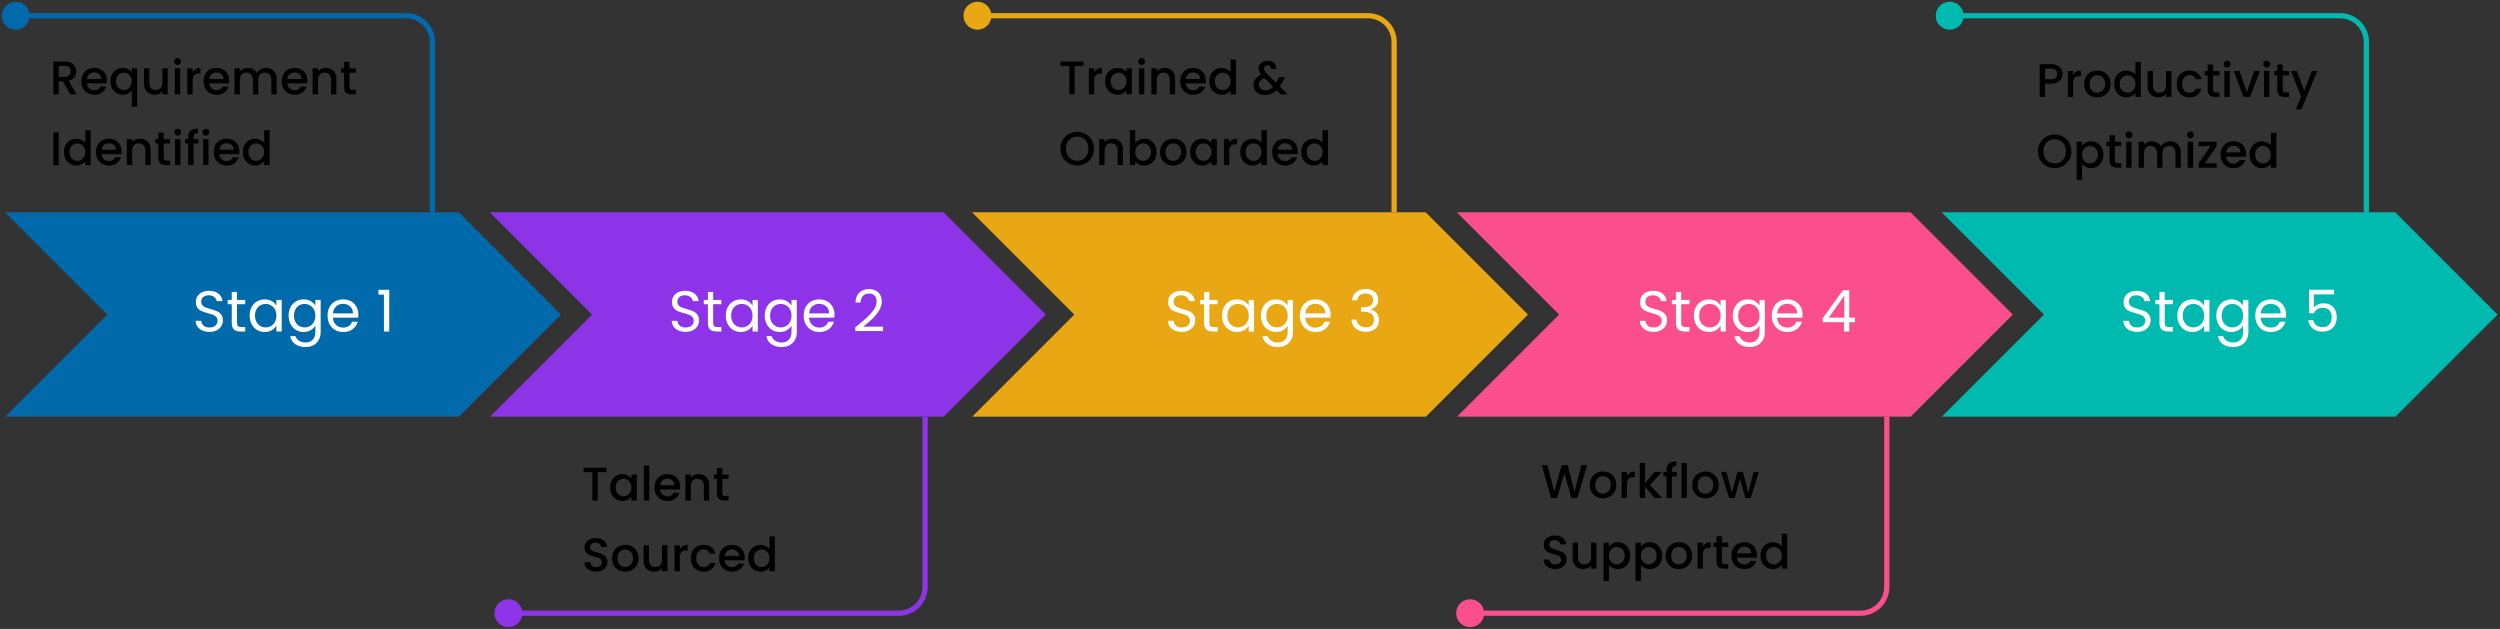 <svg width="954" height="240" viewBox="0 0 954 240" fill="none" xmlns="http://www.w3.org/2000/svg">
<rect x="0" y="0" width="954" height="240" fill="#333333" stroke="none"/>
<path d="M175 81.038L175.038 81L214.077 120.039L175.038 159.077L174.961 159H2L40.962 120.039L2 81.077V81H175V81.038Z" fill="#016AAB"/>
<path d="M79.949 126.654C78.937 126.654 78.027 126.478 77.221 126.126C76.429 125.759 75.805 125.261 75.351 124.63C74.896 123.985 74.661 123.244 74.647 122.408H76.781C76.854 123.127 77.147 123.735 77.661 124.234C78.189 124.718 78.951 124.96 79.949 124.96C80.902 124.96 81.65 124.725 82.193 124.256C82.75 123.772 83.029 123.156 83.029 122.408C83.029 121.821 82.867 121.345 82.545 120.978C82.222 120.611 81.819 120.333 81.335 120.142C80.851 119.951 80.198 119.746 79.377 119.526C78.365 119.262 77.551 118.998 76.935 118.734C76.333 118.47 75.813 118.059 75.373 117.502C74.947 116.93 74.735 116.167 74.735 115.214C74.735 114.378 74.947 113.637 75.373 112.992C75.798 112.347 76.392 111.848 77.155 111.496C77.932 111.144 78.819 110.968 79.817 110.968C81.254 110.968 82.427 111.327 83.337 112.046C84.261 112.765 84.781 113.718 84.899 114.906H82.699C82.625 114.319 82.317 113.806 81.775 113.366C81.232 112.911 80.513 112.684 79.619 112.684C78.783 112.684 78.101 112.904 77.573 113.344C77.045 113.769 76.781 114.371 76.781 115.148C76.781 115.705 76.935 116.16 77.243 116.512C77.565 116.864 77.954 117.135 78.409 117.326C78.878 117.502 79.531 117.707 80.367 117.942C81.379 118.221 82.193 118.499 82.809 118.778C83.425 119.042 83.953 119.46 84.393 120.032C84.833 120.589 85.053 121.352 85.053 122.32C85.053 123.068 84.855 123.772 84.459 124.432C84.063 125.092 83.476 125.627 82.699 126.038C81.921 126.449 81.005 126.654 79.949 126.654ZM90.441 116.094V123.2C90.441 123.787 90.565 124.205 90.815 124.454C91.064 124.689 91.497 124.806 92.113 124.806H93.587V126.5H91.783C90.668 126.5 89.832 126.243 89.275 125.73C88.717 125.217 88.439 124.373 88.439 123.2V116.094H86.877V114.444H88.439V111.408H90.441V114.444H93.587V116.094H90.441ZM95.264 120.428C95.264 119.196 95.514 118.118 96.012 117.194C96.511 116.255 97.193 115.529 98.058 115.016C98.938 114.503 99.914 114.246 100.984 114.246C102.04 114.246 102.957 114.473 103.734 114.928C104.512 115.383 105.091 115.955 105.472 116.644V114.444H107.496V126.5H105.472V124.256C105.076 124.96 104.482 125.547 103.69 126.016C102.913 126.471 102.004 126.698 100.962 126.698C99.892 126.698 98.924 126.434 98.058 125.906C97.193 125.378 96.511 124.637 96.012 123.684C95.514 122.731 95.264 121.645 95.264 120.428ZM105.472 120.45C105.472 119.541 105.289 118.749 104.922 118.074C104.556 117.399 104.057 116.886 103.426 116.534C102.81 116.167 102.128 115.984 101.38 115.984C100.632 115.984 99.95 116.16 99.334 116.512C98.718 116.864 98.227 117.377 97.86 118.052C97.494 118.727 97.31 119.519 97.31 120.428C97.31 121.352 97.494 122.159 97.86 122.848C98.227 123.523 98.718 124.043 99.334 124.41C99.95 124.762 100.632 124.938 101.38 124.938C102.128 124.938 102.81 124.762 103.426 124.41C104.057 124.043 104.556 123.523 104.922 122.848C105.289 122.159 105.472 121.359 105.472 120.45ZM115.852 114.246C116.893 114.246 117.802 114.473 118.58 114.928C119.372 115.383 119.958 115.955 120.34 116.644V114.444H122.364V126.764C122.364 127.864 122.129 128.839 121.66 129.69C121.19 130.555 120.516 131.23 119.636 131.714C118.77 132.198 117.758 132.44 116.6 132.44C115.016 132.44 113.696 132.066 112.64 131.318C111.584 130.57 110.96 129.551 110.77 128.26H112.75C112.97 128.993 113.424 129.58 114.114 130.02C114.803 130.475 115.632 130.702 116.6 130.702C117.7 130.702 118.594 130.357 119.284 129.668C119.988 128.979 120.34 128.011 120.34 126.764V124.234C119.944 124.938 119.357 125.525 118.58 125.994C117.802 126.463 116.893 126.698 115.852 126.698C114.781 126.698 113.806 126.434 112.926 125.906C112.06 125.378 111.378 124.637 110.88 123.684C110.381 122.731 110.132 121.645 110.132 120.428C110.132 119.196 110.381 118.118 110.88 117.194C111.378 116.255 112.06 115.529 112.926 115.016C113.806 114.503 114.781 114.246 115.852 114.246ZM120.34 120.45C120.34 119.541 120.156 118.749 119.79 118.074C119.423 117.399 118.924 116.886 118.294 116.534C117.678 116.167 116.996 115.984 116.248 115.984C115.5 115.984 114.818 116.16 114.202 116.512C113.586 116.864 113.094 117.377 112.728 118.052C112.361 118.727 112.178 119.519 112.178 120.428C112.178 121.352 112.361 122.159 112.728 122.848C113.094 123.523 113.586 124.043 114.202 124.41C114.818 124.762 115.5 124.938 116.248 124.938C116.996 124.938 117.678 124.762 118.294 124.41C118.924 124.043 119.423 123.523 119.79 122.848C120.156 122.159 120.34 121.359 120.34 120.45ZM136.747 120.01C136.747 120.391 136.725 120.795 136.681 121.22H127.045C127.118 122.408 127.521 123.339 128.255 124.014C129.003 124.674 129.905 125.004 130.961 125.004C131.826 125.004 132.545 124.806 133.117 124.41C133.703 123.999 134.114 123.457 134.349 122.782H136.505C136.182 123.941 135.537 124.887 134.569 125.62C133.601 126.339 132.398 126.698 130.961 126.698C129.817 126.698 128.79 126.441 127.881 125.928C126.986 125.415 126.282 124.689 125.769 123.75C125.255 122.797 124.999 121.697 124.999 120.45C124.999 119.203 125.248 118.111 125.747 117.172C126.245 116.233 126.942 115.515 127.837 115.016C128.746 114.503 129.787 114.246 130.961 114.246C132.105 114.246 133.117 114.495 133.997 114.994C134.877 115.493 135.551 116.182 136.021 117.062C136.505 117.927 136.747 118.91 136.747 120.01ZM134.679 119.592C134.679 118.829 134.51 118.177 134.173 117.634C133.835 117.077 133.373 116.659 132.787 116.38C132.215 116.087 131.577 115.94 130.873 115.94C129.861 115.94 128.995 116.263 128.277 116.908C127.573 117.553 127.169 118.448 127.067 119.592H134.679ZM144.397 112.42V110.594H148.533V126.5H146.509V112.42H144.397Z" fill="white"/>
<path d="M544 81.038L544.038 81L583.077 120.039L544.038 159.077L543.961 159H371L409.962 120.039L371 81.077V81H544V81.038Z" fill="#E8A713"/>
<path d="M450.994 126.654C449.982 126.654 449.073 126.478 448.266 126.126C447.474 125.759 446.851 125.261 446.396 124.63C445.942 123.985 445.707 123.244 445.692 122.408H447.826C447.9 123.127 448.193 123.735 448.706 124.234C449.234 124.718 449.997 124.96 450.994 124.96C451.948 124.96 452.696 124.725 453.238 124.256C453.796 123.772 454.074 123.156 454.074 122.408C454.074 121.821 453.913 121.345 453.59 120.978C453.268 120.611 452.864 120.333 452.38 120.142C451.896 119.951 451.244 119.746 450.422 119.526C449.41 119.262 448.596 118.998 447.98 118.734C447.379 118.47 446.858 118.059 446.418 117.502C445.993 116.93 445.78 116.167 445.78 115.214C445.78 114.378 445.993 113.637 446.418 112.992C446.844 112.347 447.438 111.848 448.2 111.496C448.978 111.144 449.865 110.968 450.862 110.968C452.3 110.968 453.473 111.327 454.382 112.046C455.306 112.765 455.827 113.718 455.944 114.906H453.744C453.671 114.319 453.363 113.806 452.82 113.366C452.278 112.911 451.559 112.684 450.664 112.684C449.828 112.684 449.146 112.904 448.618 113.344C448.09 113.769 447.826 114.371 447.826 115.148C447.826 115.705 447.98 116.16 448.288 116.512C448.611 116.864 449 117.135 449.454 117.326C449.924 117.502 450.576 117.707 451.412 117.942C452.424 118.221 453.238 118.499 453.854 118.778C454.47 119.042 454.998 119.46 455.438 120.032C455.878 120.589 456.098 121.352 456.098 122.32C456.098 123.068 455.9 123.772 455.504 124.432C455.108 125.092 454.522 125.627 453.744 126.038C452.967 126.449 452.05 126.654 450.994 126.654ZM461.487 116.094V123.2C461.487 123.787 461.611 124.205 461.861 124.454C462.11 124.689 462.543 124.806 463.159 124.806H464.633V126.5H462.829C461.714 126.5 460.878 126.243 460.321 125.73C459.763 125.217 459.485 124.373 459.485 123.2V116.094H457.923V114.444H459.485V111.408H461.487V114.444H464.633V116.094H461.487ZM466.31 120.428C466.31 119.196 466.56 118.118 467.058 117.194C467.557 116.255 468.239 115.529 469.104 115.016C469.984 114.503 470.96 114.246 472.03 114.246C473.086 114.246 474.003 114.473 474.78 114.928C475.558 115.383 476.137 115.955 476.518 116.644V114.444H478.542V126.5H476.518V124.256C476.122 124.96 475.528 125.547 474.736 126.016C473.959 126.471 473.05 126.698 472.008 126.698C470.938 126.698 469.97 126.434 469.104 125.906C468.239 125.378 467.557 124.637 467.058 123.684C466.56 122.731 466.31 121.645 466.31 120.428ZM476.518 120.45C476.518 119.541 476.335 118.749 475.968 118.074C475.602 117.399 475.103 116.886 474.472 116.534C473.856 116.167 473.174 115.984 472.426 115.984C471.678 115.984 470.996 116.16 470.38 116.512C469.764 116.864 469.273 117.377 468.906 118.052C468.54 118.727 468.356 119.519 468.356 120.428C468.356 121.352 468.54 122.159 468.906 122.848C469.273 123.523 469.764 124.043 470.38 124.41C470.996 124.762 471.678 124.938 472.426 124.938C473.174 124.938 473.856 124.762 474.472 124.41C475.103 124.043 475.602 123.523 475.968 122.848C476.335 122.159 476.518 121.359 476.518 120.45ZM486.897 114.246C487.939 114.246 488.848 114.473 489.625 114.928C490.417 115.383 491.004 115.955 491.385 116.644V114.444H493.409V126.764C493.409 127.864 493.175 128.839 492.705 129.69C492.236 130.555 491.561 131.23 490.681 131.714C489.816 132.198 488.804 132.44 487.645 132.44C486.061 132.44 484.741 132.066 483.685 131.318C482.629 130.57 482.006 129.551 481.815 128.26H483.795C484.015 128.993 484.47 129.58 485.159 130.02C485.849 130.475 486.677 130.702 487.645 130.702C488.745 130.702 489.64 130.357 490.329 129.668C491.033 128.979 491.385 128.011 491.385 126.764V124.234C490.989 124.938 490.403 125.525 489.625 125.994C488.848 126.463 487.939 126.698 486.897 126.698C485.827 126.698 484.851 126.434 483.971 125.906C483.106 125.378 482.424 124.637 481.925 123.684C481.427 122.731 481.177 121.645 481.177 120.428C481.177 119.196 481.427 118.118 481.925 117.194C482.424 116.255 483.106 115.529 483.971 115.016C484.851 114.503 485.827 114.246 486.897 114.246ZM491.385 120.45C491.385 119.541 491.202 118.749 490.835 118.074C490.469 117.399 489.97 116.886 489.339 116.534C488.723 116.167 488.041 115.984 487.293 115.984C486.545 115.984 485.863 116.16 485.247 116.512C484.631 116.864 484.14 117.377 483.773 118.052C483.407 118.727 483.223 119.519 483.223 120.428C483.223 121.352 483.407 122.159 483.773 122.848C484.14 123.523 484.631 124.043 485.247 124.41C485.863 124.762 486.545 124.938 487.293 124.938C488.041 124.938 488.723 124.762 489.339 124.41C489.97 124.043 490.469 123.523 490.835 122.848C491.202 122.159 491.385 121.359 491.385 120.45ZM507.793 120.01C507.793 120.391 507.771 120.795 507.727 121.22H498.091C498.164 122.408 498.567 123.339 499.301 124.014C500.049 124.674 500.951 125.004 502.007 125.004C502.872 125.004 503.591 124.806 504.163 124.41C504.749 123.999 505.16 123.457 505.395 122.782H507.551C507.228 123.941 506.583 124.887 505.615 125.62C504.647 126.339 503.444 126.698 502.007 126.698C500.863 126.698 499.836 126.441 498.927 125.928C498.032 125.415 497.328 124.689 496.815 123.75C496.301 122.797 496.045 121.697 496.045 120.45C496.045 119.203 496.294 118.111 496.793 117.172C497.291 116.233 497.988 115.515 498.883 115.016C499.792 114.503 500.833 114.246 502.007 114.246C503.151 114.246 504.163 114.495 505.043 114.994C505.923 115.493 506.597 116.182 507.067 117.062C507.551 117.927 507.793 118.91 507.793 120.01ZM505.725 119.592C505.725 118.829 505.556 118.177 505.219 117.634C504.881 117.077 504.419 116.659 503.833 116.38C503.261 116.087 502.623 115.94 501.919 115.94C500.907 115.94 500.041 116.263 499.323 116.908C498.619 117.553 498.215 118.448 498.113 119.592H505.725ZM515.926 114.598C516.029 113.249 516.55 112.193 517.488 111.43C518.427 110.667 519.644 110.286 521.14 110.286C522.138 110.286 522.996 110.469 523.714 110.836C524.448 111.188 524.998 111.672 525.364 112.288C525.746 112.904 525.936 113.601 525.936 114.378C525.936 115.287 525.672 116.072 525.144 116.732C524.631 117.392 523.956 117.817 523.12 118.008V118.118C524.074 118.353 524.829 118.815 525.386 119.504C525.944 120.193 526.222 121.095 526.222 122.21C526.222 123.046 526.032 123.801 525.65 124.476C525.269 125.136 524.697 125.657 523.934 126.038C523.172 126.419 522.255 126.61 521.184 126.61C519.63 126.61 518.354 126.207 517.356 125.4C516.359 124.579 515.802 123.42 515.684 121.924H517.62C517.723 122.804 518.082 123.523 518.698 124.08C519.314 124.637 520.136 124.916 521.162 124.916C522.189 124.916 522.966 124.652 523.494 124.124C524.037 123.581 524.308 122.885 524.308 122.034C524.308 120.934 523.942 120.142 523.208 119.658C522.475 119.174 521.368 118.932 519.886 118.932H519.38V117.26H519.908C521.258 117.245 522.277 117.025 522.966 116.6C523.656 116.16 524 115.485 524 114.576C524 113.799 523.744 113.175 523.23 112.706C522.732 112.237 522.013 112.002 521.074 112.002C520.165 112.002 519.432 112.237 518.874 112.706C518.317 113.175 517.987 113.806 517.884 114.598H515.926Z" fill="white"/>
<path d="M360 81.038L360.038 81L399.077 120.039L360.038 159.077L359.961 159H187L225.962 120.039L187 81.077V81H360V81.038Z" fill="#8D34E8"/>
<path d="M261.645 126.654C260.633 126.654 259.724 126.478 258.917 126.126C258.125 125.759 257.502 125.261 257.047 124.63C256.592 123.985 256.358 123.244 256.343 122.408H258.477C258.55 123.127 258.844 123.735 259.357 124.234C259.885 124.718 260.648 124.96 261.645 124.96C262.598 124.96 263.346 124.725 263.889 124.256C264.446 123.772 264.725 123.156 264.725 122.408C264.725 121.821 264.564 121.345 264.241 120.978C263.918 120.611 263.515 120.333 263.031 120.142C262.547 119.951 261.894 119.746 261.073 119.526C260.061 119.262 259.247 118.998 258.631 118.734C258.03 118.47 257.509 118.059 257.069 117.502C256.644 116.93 256.431 116.167 256.431 115.214C256.431 114.378 256.644 113.637 257.069 112.992C257.494 112.347 258.088 111.848 258.851 111.496C259.628 111.144 260.516 110.968 261.513 110.968C262.95 110.968 264.124 111.327 265.033 112.046C265.957 112.765 266.478 113.718 266.595 114.906H264.395C264.322 114.319 264.014 113.806 263.471 113.366C262.928 112.911 262.21 112.684 261.315 112.684C260.479 112.684 259.797 112.904 259.269 113.344C258.741 113.769 258.477 114.371 258.477 115.148C258.477 115.705 258.631 116.16 258.939 116.512C259.262 116.864 259.65 117.135 260.105 117.326C260.574 117.502 261.227 117.707 262.063 117.942C263.075 118.221 263.889 118.499 264.505 118.778C265.121 119.042 265.649 119.46 266.089 120.032C266.529 120.589 266.749 121.352 266.749 122.32C266.749 123.068 266.551 123.772 266.155 124.432C265.759 125.092 265.172 125.627 264.395 126.038C263.618 126.449 262.701 126.654 261.645 126.654ZM272.137 116.094V123.2C272.137 123.787 272.262 124.205 272.511 124.454C272.76 124.689 273.193 124.806 273.809 124.806H275.283V126.5H273.479C272.364 126.5 271.528 126.243 270.971 125.73C270.414 125.217 270.135 124.373 270.135 123.2V116.094H268.573V114.444H270.135V111.408H272.137V114.444H275.283V116.094H272.137ZM276.961 120.428C276.961 119.196 277.21 118.118 277.709 117.194C278.207 116.255 278.889 115.529 279.755 115.016C280.635 114.503 281.61 114.246 282.681 114.246C283.737 114.246 284.653 114.473 285.431 114.928C286.208 115.383 286.787 115.955 287.169 116.644V114.444H289.193V126.5H287.169V124.256C286.773 124.96 286.179 125.547 285.387 126.016C284.609 126.471 283.7 126.698 282.659 126.698C281.588 126.698 280.62 126.434 279.755 125.906C278.889 125.378 278.207 124.637 277.709 123.684C277.21 122.731 276.961 121.645 276.961 120.428ZM287.169 120.45C287.169 119.541 286.985 118.749 286.619 118.074C286.252 117.399 285.753 116.886 285.123 116.534C284.507 116.167 283.825 115.984 283.077 115.984C282.329 115.984 281.647 116.16 281.031 116.512C280.415 116.864 279.923 117.377 279.557 118.052C279.19 118.727 279.007 119.519 279.007 120.428C279.007 121.352 279.19 122.159 279.557 122.848C279.923 123.523 280.415 124.043 281.031 124.41C281.647 124.762 282.329 124.938 283.077 124.938C283.825 124.938 284.507 124.762 285.123 124.41C285.753 124.043 286.252 123.523 286.619 122.848C286.985 122.159 287.169 121.359 287.169 120.45ZM297.548 114.246C298.589 114.246 299.499 114.473 300.276 114.928C301.068 115.383 301.655 115.955 302.036 116.644V114.444H304.06V126.764C304.06 127.864 303.825 128.839 303.356 129.69C302.887 130.555 302.212 131.23 301.332 131.714C300.467 132.198 299.455 132.44 298.296 132.44C296.712 132.44 295.392 132.066 294.336 131.318C293.28 130.57 292.657 129.551 292.466 128.26H294.446C294.666 128.993 295.121 129.58 295.81 130.02C296.499 130.475 297.328 130.702 298.296 130.702C299.396 130.702 300.291 130.357 300.98 129.668C301.684 128.979 302.036 128.011 302.036 126.764V124.234C301.64 124.938 301.053 125.525 300.276 125.994C299.499 126.463 298.589 126.698 297.548 126.698C296.477 126.698 295.502 126.434 294.622 125.906C293.757 125.378 293.075 124.637 292.576 123.684C292.077 122.731 291.828 121.645 291.828 120.428C291.828 119.196 292.077 118.118 292.576 117.194C293.075 116.255 293.757 115.529 294.622 115.016C295.502 114.503 296.477 114.246 297.548 114.246ZM302.036 120.45C302.036 119.541 301.853 118.749 301.486 118.074C301.119 117.399 300.621 116.886 299.99 116.534C299.374 116.167 298.692 115.984 297.944 115.984C297.196 115.984 296.514 116.16 295.898 116.512C295.282 116.864 294.791 117.377 294.424 118.052C294.057 118.727 293.874 119.519 293.874 120.428C293.874 121.352 294.057 122.159 294.424 122.848C294.791 123.523 295.282 124.043 295.898 124.41C296.514 124.762 297.196 124.938 297.944 124.938C298.692 124.938 299.374 124.762 299.99 124.41C300.621 124.043 301.119 123.523 301.486 122.848C301.853 122.159 302.036 121.359 302.036 120.45ZM318.443 120.01C318.443 120.391 318.421 120.795 318.377 121.22H308.741C308.814 122.408 309.218 123.339 309.951 124.014C310.699 124.674 311.601 125.004 312.657 125.004C313.522 125.004 314.241 124.806 314.813 124.41C315.4 123.999 315.81 123.457 316.045 122.782H318.201C317.878 123.941 317.233 124.887 316.265 125.62C315.297 126.339 314.094 126.698 312.657 126.698C311.513 126.698 310.486 126.441 309.577 125.928C308.682 125.415 307.978 124.689 307.465 123.75C306.952 122.797 306.695 121.697 306.695 120.45C306.695 119.203 306.944 118.111 307.443 117.172C307.942 116.233 308.638 115.515 309.533 115.016C310.442 114.503 311.484 114.246 312.657 114.246C313.801 114.246 314.813 114.495 315.693 114.994C316.573 115.493 317.248 116.182 317.717 117.062C318.201 117.927 318.443 118.91 318.443 120.01ZM316.375 119.592C316.375 118.829 316.206 118.177 315.869 117.634C315.532 117.077 315.07 116.659 314.483 116.38C313.911 116.087 313.273 115.94 312.569 115.94C311.557 115.94 310.692 116.263 309.973 116.908C309.269 117.553 308.866 118.448 308.763 119.592H316.375ZM326.379 124.894C328.242 123.398 329.701 122.173 330.757 121.22C331.813 120.252 332.7 119.247 333.419 118.206C334.152 117.15 334.519 116.116 334.519 115.104C334.519 114.151 334.284 113.403 333.815 112.86C333.36 112.303 332.62 112.024 331.593 112.024C330.596 112.024 329.818 112.339 329.261 112.97C328.718 113.586 328.425 114.415 328.381 115.456H326.445C326.504 113.813 327.002 112.545 327.941 111.65C328.88 110.755 330.09 110.308 331.571 110.308C333.082 110.308 334.277 110.726 335.157 111.562C336.052 112.398 336.499 113.549 336.499 115.016C336.499 116.233 336.132 117.421 335.399 118.58C334.68 119.724 333.859 120.736 332.935 121.616C332.011 122.481 330.83 123.493 329.393 124.652H336.961V126.324H326.379V124.894Z" fill="white"/>
<path d="M914 81.038L914.038 81L953.077 120.039L914.038 159.077L913.961 159H741L779.962 120.039L741 81.077V81H914V81.038Z" fill="#00BAAF"/>
<path d="M815.565 126.654C814.553 126.654 813.643 126.478 812.837 126.126C812.045 125.759 811.421 125.261 810.967 124.63C810.512 123.985 810.277 123.244 810.263 122.408H812.397C812.47 123.127 812.763 123.735 813.277 124.234C813.805 124.718 814.567 124.96 815.565 124.96C816.518 124.96 817.266 124.725 817.809 124.256C818.366 123.772 818.645 123.156 818.645 122.408C818.645 121.821 818.483 121.345 818.161 120.978C817.838 120.611 817.435 120.333 816.951 120.142C816.467 119.951 815.814 119.746 814.993 119.526C813.981 119.262 813.167 118.998 812.551 118.734C811.949 118.47 811.429 118.059 810.989 117.502C810.563 116.93 810.351 116.167 810.351 115.214C810.351 114.378 810.563 113.637 810.989 112.992C811.414 112.347 812.008 111.848 812.771 111.496C813.548 111.144 814.435 110.968 815.433 110.968C816.87 110.968 818.043 111.327 818.953 112.046C819.877 112.765 820.397 113.718 820.515 114.906H818.315C818.241 114.319 817.933 113.806 817.391 113.366C816.848 112.911 816.129 112.684 815.235 112.684C814.399 112.684 813.717 112.904 813.189 113.344C812.661 113.769 812.397 114.371 812.397 115.148C812.397 115.705 812.551 116.16 812.859 116.512C813.181 116.864 813.57 117.135 814.025 117.326C814.494 117.502 815.147 117.707 815.983 117.942C816.995 118.221 817.809 118.499 818.425 118.778C819.041 119.042 819.569 119.46 820.009 120.032C820.449 120.589 820.669 121.352 820.669 122.32C820.669 123.068 820.471 123.772 820.075 124.432C819.679 125.092 819.092 125.627 818.315 126.038C817.537 126.449 816.621 126.654 815.565 126.654ZM826.057 116.094V123.2C826.057 123.787 826.182 124.205 826.431 124.454C826.68 124.689 827.113 124.806 827.729 124.806H829.203V126.5H827.399C826.284 126.5 825.448 126.243 824.891 125.73C824.334 125.217 824.055 124.373 824.055 123.2V116.094H822.493V114.444H824.055V111.408H826.057V114.444H829.203V116.094H826.057ZM830.881 120.428C830.881 119.196 831.13 118.118 831.629 117.194C832.127 116.255 832.809 115.529 833.675 115.016C834.555 114.503 835.53 114.246 836.601 114.246C837.657 114.246 838.573 114.473 839.351 114.928C840.128 115.383 840.707 115.955 841.089 116.644V114.444H843.113V126.5H841.089V124.256C840.693 124.96 840.099 125.547 839.307 126.016C838.529 126.471 837.62 126.698 836.579 126.698C835.508 126.698 834.54 126.434 833.675 125.906C832.809 125.378 832.127 124.637 831.629 123.684C831.13 122.731 830.881 121.645 830.881 120.428ZM841.089 120.45C841.089 119.541 840.905 118.749 840.539 118.074C840.172 117.399 839.673 116.886 839.043 116.534C838.427 116.167 837.745 115.984 836.997 115.984C836.249 115.984 835.567 116.16 834.951 116.512C834.335 116.864 833.843 117.377 833.477 118.052C833.11 118.727 832.927 119.519 832.927 120.428C832.927 121.352 833.11 122.159 833.477 122.848C833.843 123.523 834.335 124.043 834.951 124.41C835.567 124.762 836.249 124.938 836.997 124.938C837.745 124.938 838.427 124.762 839.043 124.41C839.673 124.043 840.172 123.523 840.539 122.848C840.905 122.159 841.089 121.359 841.089 120.45ZM851.468 114.246C852.509 114.246 853.418 114.473 854.196 114.928C854.988 115.383 855.574 115.955 855.956 116.644V114.444H857.98V126.764C857.98 127.864 857.745 128.839 857.276 129.69C856.806 130.555 856.132 131.23 855.252 131.714C854.386 132.198 853.374 132.44 852.216 132.44C850.632 132.44 849.312 132.066 848.256 131.318C847.2 130.57 846.576 129.551 846.386 128.26H848.366C848.586 128.993 849.04 129.58 849.73 130.02C850.419 130.475 851.248 130.702 852.216 130.702C853.316 130.702 854.21 130.357 854.9 129.668C855.604 128.979 855.956 128.011 855.956 126.764V124.234C855.56 124.938 854.973 125.525 854.196 125.994C853.418 126.463 852.509 126.698 851.468 126.698C850.397 126.698 849.422 126.434 848.542 125.906C847.676 125.378 846.994 124.637 846.496 123.684C845.997 122.731 845.748 121.645 845.748 120.428C845.748 119.196 845.997 118.118 846.496 117.194C846.994 116.255 847.676 115.529 848.542 115.016C849.422 114.503 850.397 114.246 851.468 114.246ZM855.956 120.45C855.956 119.541 855.772 118.749 855.406 118.074C855.039 117.399 854.54 116.886 853.91 116.534C853.294 116.167 852.612 115.984 851.864 115.984C851.116 115.984 850.434 116.16 849.818 116.512C849.202 116.864 848.71 117.377 848.344 118.052C847.977 118.727 847.794 119.519 847.794 120.428C847.794 121.352 847.977 122.159 848.344 122.848C848.71 123.523 849.202 124.043 849.818 124.41C850.434 124.762 851.116 124.938 851.864 124.938C852.612 124.938 853.294 124.762 853.91 124.41C854.54 124.043 855.039 123.523 855.406 122.848C855.772 122.159 855.956 121.359 855.956 120.45ZM872.363 120.01C872.363 120.391 872.341 120.795 872.297 121.22H862.661C862.734 122.408 863.138 123.339 863.871 124.014C864.619 124.674 865.521 125.004 866.577 125.004C867.442 125.004 868.161 124.806 868.733 124.41C869.32 123.999 869.73 123.457 869.965 122.782H872.121C871.798 123.941 871.153 124.887 870.185 125.62C869.217 126.339 868.014 126.698 866.577 126.698C865.433 126.698 864.406 126.441 863.497 125.928C862.602 125.415 861.898 124.689 861.385 123.75C860.872 122.797 860.615 121.697 860.615 120.45C860.615 119.203 860.864 118.111 861.363 117.172C861.862 116.233 862.558 115.515 863.453 115.016C864.362 114.503 865.404 114.246 866.577 114.246C867.721 114.246 868.733 114.495 869.613 114.994C870.493 115.493 871.168 116.182 871.637 117.062C872.121 117.927 872.363 118.91 872.363 120.01ZM870.295 119.592C870.295 118.829 870.126 118.177 869.789 117.634C869.452 117.077 868.99 116.659 868.403 116.38C867.831 116.087 867.193 115.94 866.489 115.94C865.477 115.94 864.612 116.263 863.893 116.908C863.189 117.553 862.786 118.448 862.683 119.592H870.295ZM890.683 112.332H882.961V117.348C883.298 116.879 883.797 116.497 884.457 116.204C885.117 115.896 885.828 115.742 886.591 115.742C887.808 115.742 888.798 115.999 889.561 116.512C890.323 117.011 890.866 117.663 891.189 118.47C891.526 119.262 891.695 120.105 891.695 121C891.695 122.056 891.497 123.002 891.101 123.838C890.705 124.674 890.096 125.334 889.275 125.818C888.468 126.302 887.463 126.544 886.261 126.544C884.721 126.544 883.474 126.148 882.521 125.356C881.567 124.564 880.988 123.508 880.783 122.188H882.741C882.931 123.024 883.335 123.677 883.951 124.146C884.567 124.615 885.344 124.85 886.283 124.85C887.441 124.85 888.314 124.505 888.901 123.816C889.487 123.112 889.781 122.188 889.781 121.044C889.781 119.9 889.487 119.02 888.901 118.404C888.314 117.773 887.449 117.458 886.305 117.458C885.527 117.458 884.845 117.649 884.259 118.03C883.687 118.397 883.269 118.903 883.005 119.548H881.113V110.572H890.683V112.332Z" fill="white"/>
<path d="M729 81.038L729.038 81L768.077 120.039L729.038 159.077L728.961 159H556L594.962 120.039L556 81.077V81H729V81.038Z" fill="#FA4E8D"/>
<path d="M631.054 126.654C630.042 126.654 629.133 126.478 628.326 126.126C627.534 125.759 626.911 125.261 626.456 124.63C626.001 123.985 625.767 123.244 625.752 122.408H627.886C627.959 123.127 628.253 123.735 628.766 124.234C629.294 124.718 630.057 124.96 631.054 124.96C632.007 124.96 632.755 124.725 633.298 124.256C633.855 123.772 634.134 123.156 634.134 122.408C634.134 121.821 633.973 121.345 633.65 120.978C633.327 120.611 632.924 120.333 632.44 120.142C631.956 119.951 631.303 119.746 630.482 119.526C629.47 119.262 628.656 118.998 628.04 118.734C627.439 118.47 626.918 118.059 626.478 117.502C626.053 116.93 625.84 116.167 625.84 115.214C625.84 114.378 626.053 113.637 626.478 112.992C626.903 112.347 627.497 111.848 628.26 111.496C629.037 111.144 629.925 110.968 630.922 110.968C632.359 110.968 633.533 111.327 634.442 112.046C635.366 112.765 635.887 113.718 636.004 114.906H633.804C633.731 114.319 633.423 113.806 632.88 113.366C632.337 112.911 631.619 112.684 630.724 112.684C629.888 112.684 629.206 112.904 628.678 113.344C628.15 113.769 627.886 114.371 627.886 115.148C627.886 115.705 628.04 116.16 628.348 116.512C628.671 116.864 629.059 117.135 629.514 117.326C629.983 117.502 630.636 117.707 631.472 117.942C632.484 118.221 633.298 118.499 633.914 118.778C634.53 119.042 635.058 119.46 635.498 120.032C635.938 120.589 636.158 121.352 636.158 122.32C636.158 123.068 635.96 123.772 635.564 124.432C635.168 125.092 634.581 125.627 633.804 126.038C633.027 126.449 632.11 126.654 631.054 126.654ZM641.546 116.094V123.2C641.546 123.787 641.671 124.205 641.92 124.454C642.169 124.689 642.602 124.806 643.218 124.806H644.692V126.5H642.888C641.773 126.5 640.937 126.243 640.38 125.73C639.823 125.217 639.544 124.373 639.544 123.2V116.094H637.982V114.444H639.544V111.408H641.546V114.444H644.692V116.094H641.546ZM646.37 120.428C646.37 119.196 646.619 118.118 647.118 117.194C647.616 116.255 648.298 115.529 649.164 115.016C650.044 114.503 651.019 114.246 652.09 114.246C653.146 114.246 654.062 114.473 654.84 114.928C655.617 115.383 656.196 115.955 656.578 116.644V114.444H658.602V126.5H656.578V124.256C656.182 124.96 655.588 125.547 654.796 126.016C654.018 126.471 653.109 126.698 652.068 126.698C650.997 126.698 650.029 126.434 649.164 125.906C648.298 125.378 647.616 124.637 647.118 123.684C646.619 122.731 646.37 121.645 646.37 120.428ZM656.578 120.45C656.578 119.541 656.394 118.749 656.028 118.074C655.661 117.399 655.162 116.886 654.532 116.534C653.916 116.167 653.234 115.984 652.486 115.984C651.738 115.984 651.056 116.16 650.44 116.512C649.824 116.864 649.332 117.377 648.966 118.052C648.599 118.727 648.416 119.519 648.416 120.428C648.416 121.352 648.599 122.159 648.966 122.848C649.332 123.523 649.824 124.043 650.44 124.41C651.056 124.762 651.738 124.938 652.486 124.938C653.234 124.938 653.916 124.762 654.532 124.41C655.162 124.043 655.661 123.523 656.028 122.848C656.394 122.159 656.578 121.359 656.578 120.45ZM666.957 114.246C667.998 114.246 668.908 114.473 669.685 114.928C670.477 115.383 671.064 115.955 671.445 116.644V114.444H673.469V126.764C673.469 127.864 673.234 128.839 672.765 129.69C672.296 130.555 671.621 131.23 670.741 131.714C669.876 132.198 668.864 132.44 667.705 132.44C666.121 132.44 664.801 132.066 663.745 131.318C662.689 130.57 662.066 129.551 661.875 128.26H663.855C664.075 128.993 664.53 129.58 665.219 130.02C665.908 130.475 666.737 130.702 667.705 130.702C668.805 130.702 669.7 130.357 670.389 129.668C671.093 128.979 671.445 128.011 671.445 126.764V124.234C671.049 124.938 670.462 125.525 669.685 125.994C668.908 126.463 667.998 126.698 666.957 126.698C665.886 126.698 664.911 126.434 664.031 125.906C663.166 125.378 662.484 124.637 661.985 123.684C661.486 122.731 661.237 121.645 661.237 120.428C661.237 119.196 661.486 118.118 661.985 117.194C662.484 116.255 663.166 115.529 664.031 115.016C664.911 114.503 665.886 114.246 666.957 114.246ZM671.445 120.45C671.445 119.541 671.262 118.749 670.895 118.074C670.528 117.399 670.03 116.886 669.399 116.534C668.783 116.167 668.101 115.984 667.353 115.984C666.605 115.984 665.923 116.16 665.307 116.512C664.691 116.864 664.2 117.377 663.833 118.052C663.466 118.727 663.283 119.519 663.283 120.428C663.283 121.352 663.466 122.159 663.833 122.848C664.2 123.523 664.691 124.043 665.307 124.41C665.923 124.762 666.605 124.938 667.353 124.938C668.101 124.938 668.783 124.762 669.399 124.41C670.03 124.043 670.528 123.523 670.895 122.848C671.262 122.159 671.445 121.359 671.445 120.45ZM687.852 120.01C687.852 120.391 687.83 120.795 687.786 121.22H678.15C678.224 122.408 678.627 123.339 679.36 124.014C680.108 124.674 681.01 125.004 682.066 125.004C682.932 125.004 683.65 124.806 684.222 124.41C684.809 123.999 685.22 123.457 685.454 122.782H687.61C687.288 123.941 686.642 124.887 685.674 125.62C684.706 126.339 683.504 126.698 682.066 126.698C680.922 126.698 679.896 126.441 678.986 125.928C678.092 125.415 677.388 124.689 676.874 123.75C676.361 122.797 676.104 121.697 676.104 120.45C676.104 119.203 676.354 118.111 676.852 117.172C677.351 116.233 678.048 115.515 678.942 115.016C679.852 114.503 680.893 114.246 682.066 114.246C683.21 114.246 684.222 114.495 685.102 114.994C685.982 115.493 686.657 116.182 687.126 117.062C687.61 117.927 687.852 118.91 687.852 120.01ZM685.784 119.592C685.784 118.829 685.616 118.177 685.278 117.634C684.941 117.077 684.479 116.659 683.892 116.38C683.32 116.087 682.682 115.94 681.978 115.94C680.966 115.94 680.101 116.263 679.382 116.908C678.678 117.553 678.275 118.448 678.172 119.592H685.784ZM695.546 122.958V121.44L703.268 110.748H705.666V121.22H707.866V122.958H705.666V126.5H703.686V122.958H695.546ZM703.774 112.838L697.856 121.22H703.774V112.838Z" fill="white"/>
<path d="M0.667 6C0.667 8.946 3.054 11.333 6 11.333C8.946 11.333 11.333 8.946 11.333 6C11.333 3.054 8.946 0.667 6 0.667C3.054 0.667 0.667 3.054 0.667 6ZM6 6V7H155V6V5H6V6ZM165 16H164V81H165H166V16H165ZM155 6V7C159.971 7 164 11.029 164 16H165H166C166 9.925 161.075 5 155 5V6Z" fill="#016AAB"/>
<path d="M188.667 234C188.667 231.054 191.054 228.667 194 228.667C196.946 228.667 199.333 231.054 199.333 234C199.333 236.946 196.946 239.333 194 239.333C191.054 239.333 188.667 236.946 188.667 234ZM194 234V233H343V234V235H194V234ZM353 224H352V159H353H354V224H353ZM343 234V233C347.971 233 352 228.971 352 224H353H354C354 230.075 349.075 235 343 235V234Z" fill="#8D34E8"/>
<path d="M367.667 6C367.667 8.946 370.054 11.333 373 11.333C375.946 11.333 378.333 8.946 378.333 6C378.333 3.054 375.946 0.667 373 0.667C370.054 0.667 367.667 3.054 367.667 6ZM373 6V7H522V6V5H373V6ZM532 16H531V81H532H533V16H532ZM522 6V7C526.971 7 531 11.029 531 16H532H533C533 9.925 528.075 5 522 5V6Z" fill="#E8A713"/>
<path d="M555.667 234C555.667 231.054 558.054 228.667 561 228.667C563.946 228.667 566.333 231.054 566.333 234C566.333 236.946 563.946 239.333 561 239.333C558.054 239.333 555.667 236.946 555.667 234ZM561 234V233H710V234V235H561V234ZM720 224H719V159H720H721V224H720ZM710 234V233C714.971 233 719 228.971 719 224H720H721C721 230.075 716.075 235 710 235V234Z" fill="#FA4E8D"/>
<path d="M738.667 6C738.667 8.946 741.054 11.333 744 11.333C746.946 11.333 749.333 8.946 749.333 6C749.333 3.054 746.946 0.667 744 0.667C741.054 0.667 738.667 3.054 738.667 6ZM744 6V7H893V6V5H744V6ZM903 16H902V81H903H904V16H903ZM893 6V7C897.971 7 902 11.029 902 16H903H904C904 9.925 899.075 5 893 5V6Z" fill="#00BAAF"/>
<path d="M26.848 36L23.968 30.996H22.402V36H20.35V23.49H24.67C25.63 23.49 26.44 23.658 27.1 23.994C27.772 24.33 28.27 24.78 28.594 25.344C28.93 25.908 29.098 26.538 29.098 27.234C29.098 28.05 28.858 28.794 28.378 29.466C27.91 30.126 27.184 30.576 26.2 30.816L29.296 36H26.848ZM22.402 29.358H24.67C25.438 29.358 26.014 29.166 26.398 28.782C26.794 28.398 26.992 27.882 26.992 27.234C26.992 26.586 26.8 26.082 26.416 25.722C26.032 25.35 25.45 25.164 24.67 25.164H22.402V29.358ZM40.813 30.798C40.813 31.17 40.789 31.506 40.741 31.806H33.163C33.223 32.598 33.517 33.234 34.045 33.714C34.573 34.194 35.221 34.434 35.989 34.434C37.093 34.434 37.873 33.972 38.329 33.048H40.543C40.243 33.96 39.697 34.71 38.905 35.298C38.125 35.874 37.153 36.162 35.989 36.162C35.041 36.162 34.189 35.952 33.433 35.532C32.689 35.1 32.101 34.5 31.669 33.732C31.249 32.952 31.039 32.052 31.039 31.032C31.039 30.012 31.243 29.118 31.651 28.35C32.071 27.57 32.653 26.97 33.397 26.55C34.153 26.13 35.017 25.92 35.989 25.92C36.925 25.92 37.759 26.124 38.491 26.532C39.223 26.94 39.793 27.516 40.201 28.26C40.609 28.992 40.813 29.838 40.813 30.798ZM38.671 30.15C38.659 29.394 38.389 28.788 37.861 28.332C37.333 27.876 36.679 27.648 35.899 27.648C35.191 27.648 34.585 27.876 34.081 28.332C33.577 28.776 33.277 29.382 33.181 30.15H38.671ZM42.148 30.996C42.148 30 42.352 29.118 42.76 28.35C43.18 27.582 43.744 26.988 44.452 26.568C45.172 26.136 45.97 25.92 46.846 25.92C47.614 25.92 48.292 26.076 48.88 26.388C49.48 26.7 49.942 27.078 50.266 27.522V26.082H52.336V40.716H50.266V34.56C49.942 35.004 49.474 35.382 48.862 35.694C48.25 36.006 47.554 36.162 46.774 36.162C45.922 36.162 45.142 35.946 44.434 35.514C43.738 35.07 43.18 34.458 42.76 33.678C42.352 32.886 42.148 31.992 42.148 30.996ZM50.266 31.032C50.266 30.348 50.122 29.754 49.834 29.25C49.558 28.746 49.192 28.362 48.736 28.098C48.28 27.834 47.788 27.702 47.26 27.702C46.732 27.702 46.24 27.834 45.784 28.098C45.328 28.35 44.956 28.728 44.668 29.232C44.392 29.724 44.254 30.312 44.254 30.996C44.254 31.68 44.392 32.28 44.668 32.796C44.956 33.312 45.328 33.708 45.784 33.984C46.252 34.248 46.744 34.38 47.26 34.38C47.788 34.38 48.28 34.248 48.736 33.984C49.192 33.72 49.558 33.336 49.834 32.832C50.122 32.316 50.266 31.716 50.266 31.032ZM64.014 26.082V36H61.962V34.83C61.638 35.238 61.212 35.562 60.684 35.802C60.168 36.03 59.616 36.144 59.028 36.144C58.248 36.144 57.546 35.982 56.922 35.658C56.31 35.334 55.824 34.854 55.464 34.218C55.116 33.582 54.942 32.814 54.942 31.914V26.082H56.976V31.608C56.976 32.496 57.198 33.18 57.642 33.66C58.086 34.128 58.692 34.362 59.46 34.362C60.228 34.362 60.834 34.128 61.278 33.66C61.734 33.18 61.962 32.496 61.962 31.608V26.082H64.014ZM67.765 24.768C67.393 24.768 67.081 24.642 66.829 24.39C66.577 24.138 66.451 23.826 66.451 23.454C66.451 23.082 66.577 22.77 66.829 22.518C67.081 22.266 67.393 22.14 67.765 22.14C68.125 22.14 68.431 22.266 68.683 22.518C68.935 22.77 69.061 23.082 69.061 23.454C69.061 23.826 68.935 24.138 68.683 24.39C68.431 24.642 68.125 24.768 67.765 24.768ZM68.773 26.082V36H66.721V26.082H68.773ZM73.519 27.522C73.819 27.018 74.215 26.628 74.707 26.352C75.211 26.064 75.805 25.92 76.489 25.92V28.044H75.967C75.163 28.044 74.551 28.248 74.131 28.656C73.723 29.064 73.519 29.772 73.519 30.78V36H71.467V26.082H73.519V27.522ZM87.465 30.798C87.465 31.17 87.441 31.506 87.393 31.806H79.815C79.875 32.598 80.169 33.234 80.697 33.714C81.225 34.194 81.873 34.434 82.641 34.434C83.745 34.434 84.525 33.972 84.981 33.048H87.195C86.895 33.96 86.349 34.71 85.557 35.298C84.777 35.874 83.805 36.162 82.641 36.162C81.693 36.162 80.841 35.952 80.085 35.532C79.341 35.1 78.753 34.5 78.321 33.732C77.901 32.952 77.691 32.052 77.691 31.032C77.691 30.012 77.895 29.118 78.303 28.35C78.723 27.57 79.305 26.97 80.049 26.55C80.805 26.13 81.669 25.92 82.641 25.92C83.577 25.92 84.411 26.124 85.143 26.532C85.875 26.94 86.445 27.516 86.853 28.26C87.261 28.992 87.465 29.838 87.465 30.798ZM85.323 30.15C85.311 29.394 85.041 28.788 84.513 28.332C83.985 27.876 83.331 27.648 82.551 27.648C81.843 27.648 81.237 27.876 80.733 28.332C80.229 28.776 79.929 29.382 79.833 30.15H85.323ZM101.491 25.92C102.271 25.92 102.967 26.082 103.579 26.406C104.203 26.73 104.689 27.21 105.037 27.846C105.397 28.482 105.577 29.25 105.577 30.15V36H103.543V30.456C103.543 29.568 103.321 28.89 102.877 28.422C102.433 27.942 101.827 27.702 101.059 27.702C100.291 27.702 99.679 27.942 99.223 28.422C98.779 28.89 98.557 29.568 98.557 30.456V36H96.523V30.456C96.523 29.568 96.301 28.89 95.857 28.422C95.413 27.942 94.807 27.702 94.039 27.702C93.271 27.702 92.659 27.942 92.203 28.422C91.759 28.89 91.537 29.568 91.537 30.456V36H89.485V26.082H91.537V27.216C91.873 26.808 92.299 26.49 92.815 26.262C93.331 26.034 93.883 25.92 94.471 25.92C95.263 25.92 95.971 26.088 96.595 26.424C97.219 26.76 97.699 27.246 98.035 27.882C98.335 27.282 98.803 26.808 99.439 26.46C100.075 26.1 100.759 25.92 101.491 25.92ZM117.278 30.798C117.278 31.17 117.254 31.506 117.206 31.806H109.628C109.688 32.598 109.982 33.234 110.51 33.714C111.038 34.194 111.686 34.434 112.454 34.434C113.558 34.434 114.338 33.972 114.794 33.048H117.008C116.708 33.96 116.162 34.71 115.37 35.298C114.59 35.874 113.618 36.162 112.454 36.162C111.506 36.162 110.654 35.952 109.898 35.532C109.154 35.1 108.566 34.5 108.134 33.732C107.714 32.952 107.504 32.052 107.504 31.032C107.504 30.012 107.708 29.118 108.116 28.35C108.536 27.57 109.118 26.97 109.862 26.55C110.618 26.13 111.482 25.92 112.454 25.92C113.39 25.92 114.224 26.124 114.956 26.532C115.688 26.94 116.258 27.516 116.666 28.26C117.074 28.992 117.278 29.838 117.278 30.798ZM115.136 30.15C115.124 29.394 114.854 28.788 114.326 28.332C113.798 27.876 113.144 27.648 112.364 27.648C111.656 27.648 111.05 27.876 110.546 28.332C110.042 28.776 109.742 29.382 109.646 30.15H115.136ZM124.301 25.92C125.081 25.92 125.777 26.082 126.389 26.406C127.013 26.73 127.499 27.21 127.847 27.846C128.195 28.482 128.369 29.25 128.369 30.15V36H126.335V30.456C126.335 29.568 126.113 28.89 125.669 28.422C125.225 27.942 124.619 27.702 123.851 27.702C123.083 27.702 122.471 27.942 122.015 28.422C121.571 28.89 121.349 29.568 121.349 30.456V36H119.297V26.082H121.349V27.216C121.685 26.808 122.111 26.49 122.627 26.262C123.155 26.034 123.713 25.92 124.301 25.92ZM133.381 27.756V33.246C133.381 33.618 133.465 33.888 133.633 34.056C133.813 34.212 134.113 34.29 134.533 34.29H135.793V36H134.173C133.249 36 132.541 35.784 132.049 35.352C131.557 34.92 131.311 34.218 131.311 33.246V27.756H130.141V26.082H131.311V23.616H133.381V26.082H135.793V27.756H133.381ZM22.402 50.49V63H20.35V50.49H22.402ZM24.412 57.996C24.412 57 24.616 56.118 25.024 55.35C25.444 54.582 26.008 53.988 26.716 53.568C27.436 53.136 28.234 52.92 29.11 52.92C29.758 52.92 30.394 53.064 31.018 53.352C31.654 53.628 32.158 54 32.53 54.468V49.68H34.6V63H32.53V61.506C32.194 61.986 31.726 62.382 31.126 62.694C30.538 63.006 29.86 63.162 29.092 63.162C28.228 63.162 27.436 62.946 26.716 62.514C26.008 62.07 25.444 61.458 25.024 60.678C24.616 59.886 24.412 58.992 24.412 57.996ZM32.53 58.032C32.53 57.348 32.386 56.754 32.098 56.25C31.822 55.746 31.456 55.362 31 55.098C30.544 54.834 30.052 54.702 29.524 54.702C28.996 54.702 28.504 54.834 28.048 55.098C27.592 55.35 27.22 55.728 26.932 56.232C26.656 56.724 26.518 57.312 26.518 57.996C26.518 58.68 26.656 59.28 26.932 59.796C27.22 60.312 27.592 60.708 28.048 60.984C28.516 61.248 29.008 61.38 29.524 61.38C30.052 61.38 30.544 61.248 31 60.984C31.456 60.72 31.822 60.336 32.098 59.832C32.386 59.316 32.53 58.716 32.53 58.032ZM46.385 57.798C46.385 58.17 46.361 58.506 46.313 58.806H38.735C38.795 59.598 39.089 60.234 39.617 60.714C40.145 61.194 40.793 61.434 41.561 61.434C42.665 61.434 43.445 60.972 43.901 60.048H46.115C45.815 60.96 45.269 61.71 44.477 62.298C43.697 62.874 42.725 63.162 41.561 63.162C40.613 63.162 39.761 62.952 39.005 62.532C38.261 62.1 37.673 61.5 37.241 60.732C36.821 59.952 36.611 59.052 36.611 58.032C36.611 57.012 36.815 56.118 37.223 55.35C37.643 54.57 38.225 53.97 38.969 53.55C39.725 53.13 40.589 52.92 41.561 52.92C42.497 52.92 43.331 53.124 44.063 53.532C44.795 53.94 45.365 54.516 45.773 55.26C46.181 55.992 46.385 56.838 46.385 57.798ZM44.243 57.15C44.231 56.394 43.961 55.788 43.433 55.332C42.905 54.876 42.251 54.648 41.471 54.648C40.763 54.648 40.157 54.876 39.653 55.332C39.149 55.776 38.849 56.382 38.753 57.15H44.243ZM53.409 52.92C54.189 52.92 54.885 53.082 55.497 53.406C56.121 53.73 56.607 54.21 56.955 54.846C57.303 55.482 57.477 56.25 57.477 57.15V63H55.443V57.456C55.443 56.568 55.221 55.89 54.777 55.422C54.333 54.942 53.727 54.702 52.959 54.702C52.191 54.702 51.579 54.942 51.123 55.422C50.679 55.89 50.457 56.568 50.457 57.456V63H48.405V53.082H50.457V54.216C50.793 53.808 51.219 53.49 51.735 53.262C52.263 53.034 52.821 52.92 53.409 52.92ZM62.488 54.756V60.246C62.488 60.618 62.572 60.888 62.74 61.056C62.92 61.212 63.22 61.29 63.64 61.29H64.9V63H63.28C62.356 63 61.648 62.784 61.156 62.352C60.664 61.92 60.418 61.218 60.418 60.246V54.756H59.248V53.082H60.418V50.616H62.488V53.082H64.9V54.756H62.488ZM67.835 51.768C67.463 51.768 67.151 51.642 66.899 51.39C66.647 51.138 66.521 50.826 66.521 50.454C66.521 50.082 66.647 49.77 66.899 49.518C67.151 49.266 67.463 49.14 67.835 49.14C68.195 49.14 68.501 49.266 68.753 49.518C69.005 49.77 69.131 50.082 69.131 50.454C69.131 50.826 69.005 51.138 68.753 51.39C68.501 51.642 68.195 51.768 67.835 51.768ZM68.843 53.082V63H66.791V53.082H68.843ZM75.695 54.756H73.859V63H71.79V54.756H70.62V53.082H71.79V52.38C71.79 51.24 72.09 50.412 72.689 49.896C73.302 49.368 74.255 49.104 75.552 49.104V50.814C74.927 50.814 74.49 50.934 74.237 51.174C73.986 51.402 73.859 51.804 73.859 52.38V53.082H75.695V54.756ZM78.558 51.768C78.186 51.768 77.874 51.642 77.622 51.39C77.37 51.138 77.244 50.826 77.244 50.454C77.244 50.082 77.37 49.77 77.622 49.518C77.874 49.266 78.186 49.14 78.558 49.14C78.918 49.14 79.224 49.266 79.476 49.518C79.728 49.77 79.854 50.082 79.854 50.454C79.854 50.826 79.728 51.138 79.476 51.39C79.224 51.642 78.918 51.768 78.558 51.768ZM79.566 53.082V63H77.514V53.082H79.566ZM91.35 57.798C91.35 58.17 91.326 58.506 91.278 58.806H83.7C83.76 59.598 84.054 60.234 84.582 60.714C85.11 61.194 85.758 61.434 86.526 61.434C87.63 61.434 88.41 60.972 88.866 60.048H91.08C90.78 60.96 90.234 61.71 89.442 62.298C88.662 62.874 87.69 63.162 86.526 63.162C85.578 63.162 84.726 62.952 83.97 62.532C83.226 62.1 82.638 61.5 82.206 60.732C81.786 59.952 81.576 59.052 81.576 58.032C81.576 57.012 81.78 56.118 82.188 55.35C82.608 54.57 83.19 53.97 83.934 53.55C84.69 53.13 85.554 52.92 86.526 52.92C87.462 52.92 88.296 53.124 89.028 53.532C89.76 53.94 90.33 54.516 90.738 55.26C91.146 55.992 91.35 56.838 91.35 57.798ZM89.208 57.15C89.196 56.394 88.926 55.788 88.398 55.332C87.87 54.876 87.216 54.648 86.436 54.648C85.728 54.648 85.122 54.876 84.618 55.332C84.114 55.776 83.814 56.382 83.718 57.15H89.208ZM92.686 57.996C92.686 57 92.889 56.118 93.297 55.35C93.718 54.582 94.281 53.988 94.99 53.568C95.71 53.136 96.507 52.92 97.383 52.92C98.031 52.92 98.668 53.064 99.291 53.352C99.927 53.628 100.432 54 100.804 54.468V49.68H102.874V63H100.804V61.506C100.468 61.986 99.999 62.382 99.4 62.694C98.811 63.006 98.133 63.162 97.365 63.162C96.501 63.162 95.71 62.946 94.99 62.514C94.281 62.07 93.718 61.458 93.297 60.678C92.889 59.886 92.686 58.992 92.686 57.996ZM100.804 58.032C100.804 57.348 100.66 56.754 100.372 56.25C100.096 55.746 99.73 55.362 99.273 55.098C98.817 54.834 98.326 54.702 97.797 54.702C97.269 54.702 96.778 54.834 96.322 55.098C95.865 55.35 95.493 55.728 95.206 56.232C94.93 56.724 94.791 57.312 94.791 57.996C94.791 58.68 94.93 59.28 95.206 59.796C95.493 60.312 95.865 60.708 96.322 60.984C96.79 61.248 97.281 61.38 97.797 61.38C98.326 61.38 98.817 61.248 99.273 60.984C99.73 60.72 100.096 60.336 100.372 59.832C100.66 59.316 100.804 58.716 100.804 58.032Z" fill="black"/>
<path d="M231.432 178.49V180.164H228.102V191H226.05V180.164H222.702V178.49H231.432ZM232.826 185.996C232.826 185 233.03 184.118 233.438 183.35C233.858 182.582 234.422 181.988 235.13 181.568C235.85 181.136 236.642 180.92 237.506 180.92C238.286 180.92 238.964 181.076 239.54 181.388C240.128 181.688 240.596 182.066 240.944 182.522V181.082H243.014V191H240.944V189.524C240.596 189.992 240.122 190.382 239.522 190.694C238.922 191.006 238.238 191.162 237.47 191.162C236.618 191.162 235.838 190.946 235.13 190.514C234.422 190.07 233.858 189.458 233.438 188.678C233.03 187.886 232.826 186.992 232.826 185.996ZM240.944 186.032C240.944 185.348 240.8 184.754 240.512 184.25C240.236 183.746 239.87 183.362 239.414 183.098C238.958 182.834 238.466 182.702 237.938 182.702C237.41 182.702 236.918 182.834 236.462 183.098C236.006 183.35 235.634 183.728 235.346 184.232C235.07 184.724 234.932 185.312 234.932 185.996C234.932 186.68 235.07 187.28 235.346 187.796C235.634 188.312 236.006 188.708 236.462 188.984C236.93 189.248 237.422 189.38 237.938 189.38C238.466 189.38 238.958 189.248 239.414 188.984C239.87 188.72 240.236 188.336 240.512 187.832C240.8 187.316 240.944 186.716 240.944 186.032ZM247.761 177.68V191H245.709V177.68H247.761ZM259.545 185.798C259.545 186.17 259.521 186.506 259.473 186.806H251.895C251.955 187.598 252.249 188.234 252.777 188.714C253.305 189.194 253.953 189.434 254.721 189.434C255.825 189.434 256.605 188.972 257.061 188.048H259.275C258.975 188.96 258.429 189.71 257.637 190.298C256.857 190.874 255.885 191.162 254.721 191.162C253.773 191.162 252.921 190.952 252.165 190.532C251.421 190.1 250.833 189.5 250.401 188.732C249.981 187.952 249.771 187.052 249.771 186.032C249.771 185.012 249.975 184.118 250.383 183.35C250.803 182.57 251.385 181.97 252.129 181.55C252.885 181.13 253.749 180.92 254.721 180.92C255.657 180.92 256.491 181.124 257.223 181.532C257.955 181.94 258.525 182.516 258.933 183.26C259.341 183.992 259.545 184.838 259.545 185.798ZM257.403 185.15C257.391 184.394 257.121 183.788 256.593 183.332C256.065 182.876 255.411 182.648 254.631 182.648C253.923 182.648 253.317 182.876 252.813 183.332C252.309 183.776 252.009 184.382 251.913 185.15H257.403ZM266.569 180.92C267.349 180.92 268.045 181.082 268.657 181.406C269.281 181.73 269.767 182.21 270.115 182.846C270.463 183.482 270.637 184.25 270.637 185.15V191H268.603V185.456C268.603 184.568 268.381 183.89 267.937 183.422C267.493 182.942 266.887 182.702 266.119 182.702C265.351 182.702 264.739 182.942 264.283 183.422C263.839 183.89 263.617 184.568 263.617 185.456V191H261.565V181.082H263.617V182.216C263.953 181.808 264.379 181.49 264.895 181.262C265.423 181.034 265.981 180.92 266.569 180.92ZM275.648 182.756V188.246C275.648 188.618 275.732 188.888 275.9 189.056C276.08 189.212 276.38 189.29 276.8 189.29H278.06V191H276.44C275.516 191 274.808 190.784 274.316 190.352C273.824 189.92 273.578 189.218 273.578 188.246V182.756H272.408V181.082H273.578V178.616H275.648V181.082H278.06V182.756H275.648ZM227.472 218.126C226.632 218.126 225.876 217.982 225.204 217.694C224.532 217.394 224.004 216.974 223.62 216.434C223.236 215.894 223.044 215.264 223.044 214.544H225.24C225.288 215.084 225.498 215.528 225.87 215.876C226.254 216.224 226.788 216.398 227.472 216.398C228.18 216.398 228.732 216.23 229.128 215.894C229.524 215.546 229.722 215.102 229.722 214.562C229.722 214.142 229.596 213.8 229.344 213.536C229.104 213.272 228.798 213.068 228.426 212.924C228.066 212.78 227.562 212.624 226.914 212.456C226.098 212.24 225.432 212.024 224.916 211.808C224.412 211.58 223.98 211.232 223.62 210.764C223.26 210.296 223.08 209.672 223.08 208.892C223.08 208.172 223.26 207.542 223.62 207.002C223.98 206.462 224.484 206.048 225.132 205.76C225.78 205.472 226.53 205.328 227.382 205.328C228.594 205.328 229.584 205.634 230.352 206.246C231.132 206.846 231.564 207.674 231.648 208.73H229.38C229.344 208.274 229.128 207.884 228.732 207.56C228.336 207.236 227.814 207.074 227.166 207.074C226.578 207.074 226.098 207.224 225.726 207.524C225.354 207.824 225.168 208.256 225.168 208.82C225.168 209.204 225.282 209.522 225.51 209.774C225.75 210.014 226.05 210.206 226.41 210.35C226.77 210.494 227.262 210.65 227.886 210.818C228.714 211.046 229.386 211.274 229.902 211.502C230.43 211.73 230.874 212.084 231.234 212.564C231.606 213.032 231.792 213.662 231.792 214.454C231.792 215.09 231.618 215.69 231.27 216.254C230.934 216.818 230.436 217.274 229.776 217.622C229.128 217.958 228.36 218.126 227.472 218.126ZM238.515 218.162C237.579 218.162 236.733 217.952 235.977 217.532C235.221 217.1 234.627 216.5 234.195 215.732C233.763 214.952 233.547 214.052 233.547 213.032C233.547 212.024 233.769 211.13 234.213 210.35C234.657 209.57 235.263 208.97 236.031 208.55C236.799 208.13 237.657 207.92 238.605 207.92C239.553 207.92 240.411 208.13 241.179 208.55C241.947 208.97 242.553 209.57 242.997 210.35C243.441 211.13 243.663 212.024 243.663 213.032C243.663 214.04 243.435 214.934 242.979 215.714C242.523 216.494 241.899 217.1 241.107 217.532C240.327 217.952 239.463 218.162 238.515 218.162ZM238.515 216.38C239.043 216.38 239.535 216.254 239.991 216.002C240.459 215.75 240.837 215.372 241.125 214.868C241.413 214.364 241.557 213.752 241.557 213.032C241.557 212.312 241.419 211.706 241.143 211.214C240.867 210.71 240.501 210.332 240.045 210.08C239.589 209.828 239.097 209.702 238.569 209.702C238.041 209.702 237.549 209.828 237.093 210.08C236.649 210.332 236.295 210.71 236.031 211.214C235.767 211.706 235.635 212.312 235.635 213.032C235.635 214.1 235.905 214.928 236.445 215.516C236.997 216.092 237.687 216.38 238.515 216.38ZM254.674 208.082V218H252.622V216.83C252.298 217.238 251.872 217.562 251.344 217.802C250.828 218.03 250.276 218.144 249.688 218.144C248.908 218.144 248.206 217.982 247.582 217.658C246.97 217.334 246.484 216.854 246.124 216.218C245.776 215.582 245.602 214.814 245.602 213.914V208.082H247.636V213.608C247.636 214.496 247.858 215.18 248.302 215.66C248.746 216.128 249.352 216.362 250.12 216.362C250.888 216.362 251.494 216.128 251.938 215.66C252.394 215.18 252.622 214.496 252.622 213.608V208.082H254.674ZM259.433 209.522C259.733 209.018 260.129 208.628 260.621 208.352C261.125 208.064 261.719 207.92 262.403 207.92V210.044H261.881C261.077 210.044 260.465 210.248 260.045 210.656C259.637 211.064 259.433 211.772 259.433 212.78V218H257.381V208.082H259.433V209.522ZM263.605 213.032C263.605 212.012 263.809 211.118 264.217 210.35C264.637 209.57 265.213 208.97 265.945 208.55C266.677 208.13 267.517 207.92 268.465 207.92C269.665 207.92 270.655 208.208 271.435 208.784C272.227 209.348 272.761 210.158 273.037 211.214H270.823C270.643 210.722 270.355 210.338 269.959 210.062C269.563 209.786 269.065 209.648 268.465 209.648C267.625 209.648 266.953 209.948 266.449 210.548C265.957 211.136 265.711 211.964 265.711 213.032C265.711 214.1 265.957 214.934 266.449 215.534C266.953 216.134 267.625 216.434 268.465 216.434C269.653 216.434 270.439 215.912 270.823 214.868H273.037C272.749 215.876 272.209 216.68 271.417 217.28C270.625 217.868 269.641 218.162 268.465 218.162C267.517 218.162 266.677 217.952 265.945 217.532C265.213 217.1 264.637 216.5 264.217 215.732C263.809 214.952 263.605 214.052 263.605 213.032ZM284.172 212.798C284.172 213.17 284.148 213.506 284.1 213.806H276.522C276.582 214.598 276.876 215.234 277.404 215.714C277.932 216.194 278.58 216.434 279.348 216.434C280.452 216.434 281.232 215.972 281.688 215.048H283.902C283.602 215.96 283.056 216.71 282.264 217.298C281.484 217.874 280.512 218.162 279.348 218.162C278.4 218.162 277.548 217.952 276.792 217.532C276.048 217.1 275.46 216.5 275.028 215.732C274.608 214.952 274.398 214.052 274.398 213.032C274.398 212.012 274.602 211.118 275.01 210.35C275.43 209.57 276.012 208.97 276.756 208.55C277.512 208.13 278.376 207.92 279.348 207.92C280.284 207.92 281.118 208.124 281.85 208.532C282.582 208.94 283.152 209.516 283.56 210.26C283.968 210.992 284.172 211.838 284.172 212.798ZM282.03 212.15C282.018 211.394 281.748 210.788 281.22 210.332C280.692 209.876 280.038 209.648 279.258 209.648C278.55 209.648 277.944 209.876 277.44 210.332C276.936 210.776 276.636 211.382 276.54 212.15H282.03ZM285.508 212.996C285.508 212 285.712 211.118 286.12 210.35C286.54 209.582 287.104 208.988 287.812 208.568C288.532 208.136 289.33 207.92 290.206 207.92C290.854 207.92 291.49 208.064 292.114 208.352C292.75 208.628 293.254 209 293.626 209.468V204.68H295.696V218H293.626V216.506C293.29 216.986 292.822 217.382 292.222 217.694C291.634 218.006 290.956 218.162 290.188 218.162C289.324 218.162 288.532 217.946 287.812 217.514C287.104 217.07 286.54 216.458 286.12 215.678C285.712 214.886 285.508 213.992 285.508 212.996ZM293.626 213.032C293.626 212.348 293.482 211.754 293.194 211.25C292.918 210.746 292.552 210.362 292.096 210.098C291.64 209.834 291.148 209.702 290.62 209.702C290.092 209.702 289.6 209.834 289.144 210.098C288.688 210.35 288.316 210.728 288.028 211.232C287.752 211.724 287.614 212.312 287.614 212.996C287.614 213.68 287.752 214.28 288.028 214.796C288.316 215.312 288.688 215.708 289.144 215.984C289.612 216.248 290.104 216.38 290.62 216.38C291.148 216.38 291.64 216.248 292.096 215.984C292.552 215.72 292.918 215.336 293.194 214.832C293.482 214.316 293.626 213.716 293.626 213.032Z" fill="black"/>
<path d="M413.432 23.49V25.164H410.102V36H408.05V25.164H404.702V23.49H413.432ZM417.562 27.522C417.862 27.018 418.258 26.628 418.75 26.352C419.254 26.064 419.848 25.92 420.532 25.92V28.044H420.01C419.206 28.044 418.594 28.248 418.174 28.656C417.766 29.064 417.562 29.772 417.562 30.78V36H415.51V26.082H417.562V27.522ZM421.734 30.996C421.734 30 421.938 29.118 422.346 28.35C422.766 27.582 423.33 26.988 424.038 26.568C424.758 26.136 425.55 25.92 426.414 25.92C427.194 25.92 427.872 26.076 428.448 26.388C429.036 26.688 429.504 27.066 429.852 27.522V26.082H431.922V36H429.852V34.524C429.504 34.992 429.03 35.382 428.43 35.694C427.83 36.006 427.146 36.162 426.378 36.162C425.526 36.162 424.746 35.946 424.038 35.514C423.33 35.07 422.766 34.458 422.346 33.678C421.938 32.886 421.734 31.992 421.734 30.996ZM429.852 31.032C429.852 30.348 429.708 29.754 429.42 29.25C429.144 28.746 428.778 28.362 428.322 28.098C427.866 27.834 427.374 27.702 426.846 27.702C426.318 27.702 425.826 27.834 425.37 28.098C424.914 28.35 424.542 28.728 424.254 29.232C423.978 29.724 423.84 30.312 423.84 30.996C423.84 31.68 423.978 32.28 424.254 32.796C424.542 33.312 424.914 33.708 425.37 33.984C425.838 34.248 426.33 34.38 426.846 34.38C427.374 34.38 427.866 34.248 428.322 33.984C428.778 33.72 429.144 33.336 429.42 32.832C429.708 32.316 429.852 31.716 429.852 31.032ZM435.662 24.768C435.29 24.768 434.978 24.642 434.726 24.39C434.474 24.138 434.348 23.826 434.348 23.454C434.348 23.082 434.474 22.77 434.726 22.518C434.978 22.266 435.29 22.14 435.662 22.14C436.022 22.14 436.328 22.266 436.58 22.518C436.832 22.77 436.958 23.082 436.958 23.454C436.958 23.826 436.832 24.138 436.58 24.39C436.328 24.642 436.022 24.768 435.662 24.768ZM436.67 26.082V36H434.618V26.082H436.67ZM444.368 25.92C445.148 25.92 445.844 26.082 446.456 26.406C447.08 26.73 447.566 27.21 447.914 27.846C448.262 28.482 448.436 29.25 448.436 30.15V36H446.402V30.456C446.402 29.568 446.18 28.89 445.736 28.422C445.292 27.942 444.686 27.702 443.918 27.702C443.15 27.702 442.538 27.942 442.082 28.422C441.638 28.89 441.416 29.568 441.416 30.456V36H439.364V26.082H441.416V27.216C441.752 26.808 442.178 26.49 442.694 26.262C443.222 26.034 443.78 25.92 444.368 25.92ZM460.143 30.798C460.143 31.17 460.119 31.506 460.071 31.806H452.493C452.553 32.598 452.847 33.234 453.375 33.714C453.903 34.194 454.551 34.434 455.319 34.434C456.423 34.434 457.203 33.972 457.659 33.048H459.873C459.573 33.96 459.027 34.71 458.235 35.298C457.455 35.874 456.483 36.162 455.319 36.162C454.371 36.162 453.519 35.952 452.763 35.532C452.019 35.1 451.431 34.5 450.999 33.732C450.579 32.952 450.369 32.052 450.369 31.032C450.369 30.012 450.573 29.118 450.981 28.35C451.401 27.57 451.983 26.97 452.727 26.55C453.483 26.13 454.347 25.92 455.319 25.92C456.255 25.92 457.089 26.124 457.821 26.532C458.553 26.94 459.123 27.516 459.531 28.26C459.939 28.992 460.143 29.838 460.143 30.798ZM458.001 30.15C457.989 29.394 457.719 28.788 457.191 28.332C456.663 27.876 456.009 27.648 455.229 27.648C454.521 27.648 453.915 27.876 453.411 28.332C452.907 28.776 452.607 29.382 452.511 30.15H458.001ZM461.479 30.996C461.479 30 461.683 29.118 462.091 28.35C462.511 27.582 463.075 26.988 463.783 26.568C464.503 26.136 465.301 25.92 466.177 25.92C466.825 25.92 467.461 26.064 468.085 26.352C468.721 26.628 469.225 27 469.597 27.468V22.68H471.667V36H469.597V34.506C469.261 34.986 468.793 35.382 468.193 35.694C467.605 36.006 466.927 36.162 466.159 36.162C465.295 36.162 464.503 35.946 463.783 35.514C463.075 35.07 462.511 34.458 462.091 33.678C461.683 32.886 461.479 31.992 461.479 30.996ZM469.597 31.032C469.597 30.348 469.453 29.754 469.165 29.25C468.889 28.746 468.523 28.362 468.067 28.098C467.611 27.834 467.119 27.702 466.591 27.702C466.063 27.702 465.571 27.834 465.115 28.098C464.659 28.35 464.287 28.728 463.999 29.232C463.723 29.724 463.585 30.312 463.585 30.996C463.585 31.68 463.723 32.28 463.999 32.796C464.287 33.312 464.659 33.708 465.115 33.984C465.583 34.248 466.075 34.38 466.591 34.38C467.119 34.38 467.611 34.248 468.067 33.984C468.523 33.72 468.889 33.336 469.165 32.832C469.453 32.316 469.597 31.716 469.597 31.032ZM488.704 36L487.156 34.452C486.556 35.052 485.902 35.502 485.194 35.802C484.486 36.09 483.694 36.234 482.818 36.234C481.93 36.234 481.144 36.078 480.46 35.766C479.776 35.454 479.248 35.01 478.875 34.434C478.503 33.846 478.318 33.168 478.318 32.4C478.318 31.536 478.564 30.768 479.056 30.096C479.548 29.412 480.28 28.872 481.252 28.476C480.904 28.056 480.658 27.666 480.514 27.306C480.37 26.934 480.298 26.526 480.298 26.082C480.298 25.53 480.436 25.038 480.712 24.606C481 24.174 481.408 23.832 481.936 23.58C482.464 23.328 483.076 23.202 483.772 23.202C484.48 23.202 485.08 23.34 485.572 23.616C486.076 23.88 486.448 24.246 486.688 24.714C486.94 25.182 487.042 25.704 486.994 26.28H484.942C484.954 25.836 484.846 25.494 484.618 25.254C484.39 25.002 484.078 24.876 483.682 24.876C483.286 24.876 482.962 24.996 482.71 25.236C482.47 25.464 482.35 25.746 482.35 26.082C482.35 26.406 482.44 26.73 482.62 27.054C482.812 27.366 483.142 27.774 483.61 28.278L486.922 31.572L488.2 29.466H490.414L488.794 32.238L488.344 32.976L491.386 36H488.704ZM482.818 34.488C483.946 34.488 484.942 34.026 485.806 33.102L482.494 29.772C481.078 30.336 480.37 31.188 480.37 32.328C480.37 32.94 480.598 33.456 481.054 33.876C481.51 34.284 482.098 34.488 482.818 34.488ZM411.056 63.126C409.892 63.126 408.818 62.856 407.834 62.316C406.862 61.764 406.088 61.002 405.512 60.03C404.948 59.046 404.666 57.942 404.666 56.718C404.666 55.494 404.948 54.396 405.512 53.424C406.088 52.452 406.862 51.696 407.834 51.156C408.818 50.604 409.892 50.328 411.056 50.328C412.232 50.328 413.306 50.604 414.278 51.156C415.262 51.696 416.036 52.452 416.6 53.424C417.164 54.396 417.446 55.494 417.446 56.718C417.446 57.942 417.164 59.046 416.6 60.03C416.036 61.002 415.262 61.764 414.278 62.316C413.306 62.856 412.232 63.126 411.056 63.126ZM411.056 61.344C411.884 61.344 412.622 61.158 413.27 60.786C413.918 60.402 414.422 59.862 414.782 59.166C415.154 58.458 415.34 57.642 415.34 56.718C415.34 55.794 415.154 54.984 414.782 54.288C414.422 53.592 413.918 53.058 413.27 52.686C412.622 52.314 411.884 52.128 411.056 52.128C410.228 52.128 409.49 52.314 408.842 52.686C408.194 53.058 407.684 53.592 407.312 54.288C406.952 54.984 406.772 55.794 406.772 56.718C406.772 57.642 406.952 58.458 407.312 59.166C407.684 59.862 408.194 60.402 408.842 60.786C409.49 61.158 410.228 61.344 411.056 61.344ZM424.469 52.92C425.249 52.92 425.945 53.082 426.557 53.406C427.181 53.73 427.667 54.21 428.015 54.846C428.363 55.482 428.537 56.25 428.537 57.15V63H426.503V57.456C426.503 56.568 426.281 55.89 425.837 55.422C425.393 54.942 424.787 54.702 424.019 54.702C423.251 54.702 422.639 54.942 422.183 55.422C421.739 55.89 421.517 56.568 421.517 57.456V63H419.465V53.082H421.517V54.216C421.853 53.808 422.279 53.49 422.795 53.262C423.323 53.034 423.881 52.92 424.469 52.92ZM433.207 54.558C433.555 54.078 434.029 53.688 434.629 53.388C435.241 53.076 435.919 52.92 436.663 52.92C437.539 52.92 438.331 53.13 439.039 53.55C439.747 53.97 440.305 54.57 440.713 55.35C441.121 56.118 441.325 57 441.325 57.996C441.325 58.992 441.121 59.886 440.713 60.678C440.305 61.458 439.741 62.07 439.021 62.514C438.313 62.946 437.527 63.162 436.663 63.162C435.895 63.162 435.211 63.012 434.611 62.712C434.023 62.412 433.555 62.028 433.207 61.56V63H431.155V49.68H433.207V54.558ZM439.237 57.996C439.237 57.312 439.093 56.724 438.805 56.232C438.529 55.728 438.157 55.35 437.689 55.098C437.233 54.834 436.741 54.702 436.213 54.702C435.697 54.702 435.205 54.834 434.737 55.098C434.281 55.362 433.909 55.746 433.621 56.25C433.345 56.754 433.207 57.348 433.207 58.032C433.207 58.716 433.345 59.316 433.621 59.832C433.909 60.336 434.281 60.72 434.737 60.984C435.205 61.248 435.697 61.38 436.213 61.38C436.741 61.38 437.233 61.248 437.689 60.984C438.157 60.708 438.529 60.312 438.805 59.796C439.093 59.28 439.237 58.68 439.237 57.996ZM447.656 63.162C446.72 63.162 445.874 62.952 445.118 62.532C444.362 62.1 443.768 61.5 443.336 60.732C442.904 59.952 442.688 59.052 442.688 58.032C442.688 57.024 442.91 56.13 443.354 55.35C443.798 54.57 444.404 53.97 445.172 53.55C445.94 53.13 446.798 52.92 447.746 52.92C448.694 52.92 449.552 53.13 450.32 53.55C451.088 53.97 451.694 54.57 452.138 55.35C452.582 56.13 452.804 57.024 452.804 58.032C452.804 59.04 452.576 59.934 452.12 60.714C451.664 61.494 451.04 62.1 450.248 62.532C449.468 62.952 448.604 63.162 447.656 63.162ZM447.656 61.38C448.184 61.38 448.676 61.254 449.132 61.002C449.6 60.75 449.978 60.372 450.266 59.868C450.554 59.364 450.698 58.752 450.698 58.032C450.698 57.312 450.56 56.706 450.284 56.214C450.008 55.71 449.642 55.332 449.186 55.08C448.73 54.828 448.238 54.702 447.71 54.702C447.182 54.702 446.69 54.828 446.234 55.08C445.79 55.332 445.436 55.71 445.172 56.214C444.908 56.706 444.776 57.312 444.776 58.032C444.776 59.1 445.046 59.928 445.586 60.516C446.138 61.092 446.828 61.38 447.656 61.38ZM454.148 57.996C454.148 57 454.352 56.118 454.76 55.35C455.18 54.582 455.744 53.988 456.452 53.568C457.172 53.136 457.964 52.92 458.828 52.92C459.608 52.92 460.286 53.076 460.862 53.388C461.45 53.688 461.918 54.066 462.266 54.522V53.082H464.336V63H462.266V61.524C461.918 61.992 461.444 62.382 460.844 62.694C460.244 63.006 459.56 63.162 458.792 63.162C457.94 63.162 457.16 62.946 456.452 62.514C455.744 62.07 455.18 61.458 454.76 60.678C454.352 59.886 454.148 58.992 454.148 57.996ZM462.266 58.032C462.266 57.348 462.122 56.754 461.834 56.25C461.558 55.746 461.192 55.362 460.736 55.098C460.28 54.834 459.788 54.702 459.26 54.702C458.732 54.702 458.24 54.834 457.784 55.098C457.328 55.35 456.956 55.728 456.668 56.232C456.392 56.724 456.254 57.312 456.254 57.996C456.254 58.68 456.392 59.28 456.668 59.796C456.956 60.312 457.328 60.708 457.784 60.984C458.252 61.248 458.744 61.38 459.26 61.38C459.788 61.38 460.28 61.248 460.736 60.984C461.192 60.72 461.558 60.336 461.834 59.832C462.122 59.316 462.266 58.716 462.266 58.032ZM469.084 54.522C469.384 54.018 469.78 53.628 470.272 53.352C470.776 53.064 471.37 52.92 472.054 52.92V55.044H471.532C470.728 55.044 470.116 55.248 469.696 55.656C469.288 56.064 469.084 56.772 469.084 57.78V63H467.032V53.082H469.084V54.522ZM473.256 57.996C473.256 57 473.46 56.118 473.868 55.35C474.288 54.582 474.852 53.988 475.56 53.568C476.28 53.136 477.078 52.92 477.954 52.92C478.602 52.92 479.238 53.064 479.862 53.352C480.498 53.628 481.002 54 481.374 54.468V49.68H483.444V63H481.374V61.506C481.038 61.986 480.57 62.382 479.97 62.694C479.382 63.006 478.704 63.162 477.936 63.162C477.072 63.162 476.28 62.946 475.56 62.514C474.852 62.07 474.288 61.458 473.868 60.678C473.46 59.886 473.256 58.992 473.256 57.996ZM481.374 58.032C481.374 57.348 481.23 56.754 480.942 56.25C480.666 55.746 480.3 55.362 479.844 55.098C479.388 54.834 478.896 54.702 478.368 54.702C477.84 54.702 477.348 54.834 476.892 55.098C476.436 55.35 476.064 55.728 475.776 56.232C475.5 56.724 475.362 57.312 475.362 57.996C475.362 58.68 475.5 59.28 475.776 59.796C476.064 60.312 476.436 60.708 476.892 60.984C477.36 61.248 477.852 61.38 478.368 61.38C478.896 61.38 479.388 61.248 479.844 60.984C480.3 60.72 480.666 60.336 480.942 59.832C481.23 59.316 481.374 58.716 481.374 58.032ZM495.229 57.798C495.229 58.17 495.205 58.506 495.157 58.806H487.579C487.639 59.598 487.933 60.234 488.461 60.714C488.989 61.194 489.637 61.434 490.405 61.434C491.509 61.434 492.289 60.972 492.745 60.048H494.959C494.659 60.96 494.113 61.71 493.321 62.298C492.541 62.874 491.569 63.162 490.405 63.162C489.457 63.162 488.605 62.952 487.849 62.532C487.105 62.1 486.517 61.5 486.085 60.732C485.665 59.952 485.455 59.052 485.455 58.032C485.455 57.012 485.659 56.118 486.067 55.35C486.487 54.57 487.069 53.97 487.813 53.55C488.569 53.13 489.433 52.92 490.405 52.92C491.341 52.92 492.175 53.124 492.907 53.532C493.639 53.94 494.209 54.516 494.617 55.26C495.025 55.992 495.229 56.838 495.229 57.798ZM493.087 57.15C493.075 56.394 492.805 55.788 492.277 55.332C491.749 54.876 491.095 54.648 490.315 54.648C489.607 54.648 489.001 54.876 488.497 55.332C487.993 55.776 487.693 56.382 487.597 57.15H493.087ZM496.564 57.996C496.564 57 496.768 56.118 497.176 55.35C497.596 54.582 498.16 53.988 498.868 53.568C499.588 53.136 500.386 52.92 501.262 52.92C501.91 52.92 502.546 53.064 503.17 53.352C503.806 53.628 504.31 54 504.682 54.468V49.68H506.752V63H504.682V61.506C504.346 61.986 503.878 62.382 503.278 62.694C502.69 63.006 502.012 63.162 501.244 63.162C500.38 63.162 499.588 62.946 498.868 62.514C498.16 62.07 497.596 61.458 497.176 60.678C496.768 59.886 496.564 58.992 496.564 57.996ZM504.682 58.032C504.682 57.348 504.538 56.754 504.25 56.25C503.974 55.746 503.608 55.362 503.152 55.098C502.696 54.834 502.204 54.702 501.676 54.702C501.148 54.702 500.656 54.834 500.2 55.098C499.744 55.35 499.372 55.728 499.084 56.232C498.808 56.724 498.67 57.312 498.67 57.996C498.67 58.68 498.808 59.28 499.084 59.796C499.372 60.312 499.744 60.708 500.2 60.984C500.668 61.248 501.16 61.38 501.676 61.38C502.204 61.38 502.696 61.248 503.152 60.984C503.608 60.72 503.974 60.336 504.25 59.832C504.538 59.316 504.682 58.716 504.682 58.032Z" fill="black"/>
<path d="M605.64 177.49L601.932 190H599.61L596.982 180.532L594.192 190L591.888 190.018L588.342 177.49H590.52L593.112 187.678L595.92 177.49H598.224L600.834 187.624L603.444 177.49H605.64ZM611.634 190.162C610.698 190.162 609.852 189.952 609.096 189.532C608.34 189.1 607.746 188.5 607.314 187.732C606.882 186.952 606.666 186.052 606.666 185.032C606.666 184.024 606.888 183.13 607.332 182.35C607.776 181.57 608.382 180.97 609.15 180.55C609.918 180.13 610.776 179.92 611.724 179.92C612.672 179.92 613.53 180.13 614.298 180.55C615.066 180.97 615.672 181.57 616.116 182.35C616.56 183.13 616.782 184.024 616.782 185.032C616.782 186.04 616.554 186.934 616.098 187.714C615.642 188.494 615.018 189.1 614.226 189.532C613.446 189.952 612.582 190.162 611.634 190.162ZM611.634 188.38C612.162 188.38 612.654 188.254 613.11 188.002C613.578 187.75 613.956 187.372 614.244 186.868C614.532 186.364 614.676 185.752 614.676 185.032C614.676 184.312 614.538 183.706 614.262 183.214C613.986 182.71 613.62 182.332 613.164 182.08C612.708 181.828 612.216 181.702 611.688 181.702C611.16 181.702 610.668 181.828 610.212 182.08C609.768 182.332 609.414 182.71 609.15 183.214C608.886 183.706 608.754 184.312 608.754 185.032C608.754 186.1 609.024 186.928 609.564 187.516C610.116 188.092 610.806 188.38 611.634 188.38ZM620.863 181.522C621.163 181.018 621.559 180.628 622.051 180.352C622.555 180.064 623.149 179.92 623.833 179.92V182.044H623.311C622.507 182.044 621.895 182.248 621.475 182.656C621.067 183.064 620.863 183.772 620.863 184.78V190H618.811V180.082H620.863V181.522ZM629.643 185.05L634.215 190H631.443L627.771 185.734V190H625.719V176.68H627.771V184.42L631.371 180.082H634.215L629.643 185.05ZM639.844 181.756H638.008V190H635.938V181.756H634.768V180.082H635.938V179.38C635.938 178.24 636.238 177.412 636.838 176.896C637.45 176.368 638.404 176.104 639.7 176.104V177.814C639.076 177.814 638.638 177.934 638.386 178.174C638.134 178.402 638.008 178.804 638.008 179.38V180.082H639.844V181.756ZM643.715 176.68V190H641.663V176.68H643.715ZM650.711 190.162C649.775 190.162 648.929 189.952 648.173 189.532C647.417 189.1 646.823 188.5 646.391 187.732C645.959 186.952 645.743 186.052 645.743 185.032C645.743 184.024 645.965 183.13 646.409 182.35C646.853 181.57 647.459 180.97 648.227 180.55C648.995 180.13 649.853 179.92 650.801 179.92C651.749 179.92 652.607 180.13 653.375 180.55C654.143 180.97 654.749 181.57 655.193 182.35C655.637 183.13 655.859 184.024 655.859 185.032C655.859 186.04 655.631 186.934 655.175 187.714C654.719 188.494 654.095 189.1 653.303 189.532C652.523 189.952 651.659 190.162 650.711 190.162ZM650.711 188.38C651.239 188.38 651.731 188.254 652.187 188.002C652.655 187.75 653.033 187.372 653.321 186.868C653.609 186.364 653.753 185.752 653.753 185.032C653.753 184.312 653.615 183.706 653.339 183.214C653.063 182.71 652.697 182.332 652.241 182.08C651.785 181.828 651.293 181.702 650.765 181.702C650.237 181.702 649.745 181.828 649.289 182.08C648.845 182.332 648.491 182.71 648.227 183.214C647.963 183.706 647.831 184.312 647.831 185.032C647.831 186.1 648.101 186.928 648.641 187.516C649.193 188.092 649.883 188.38 650.711 188.38ZM671.207 180.082L668.129 190H665.969L663.971 182.674L661.973 190H659.813L656.717 180.082H658.805L660.875 188.056L662.981 180.082H665.123L667.139 188.02L669.191 180.082H671.207ZM593.472 217.126C592.632 217.126 591.876 216.982 591.204 216.694C590.532 216.394 590.004 215.974 589.62 215.434C589.236 214.894 589.044 214.264 589.044 213.544H591.24C591.288 214.084 591.498 214.528 591.87 214.876C592.254 215.224 592.788 215.398 593.472 215.398C594.18 215.398 594.732 215.23 595.128 214.894C595.524 214.546 595.722 214.102 595.722 213.562C595.722 213.142 595.596 212.8 595.344 212.536C595.104 212.272 594.798 212.068 594.426 211.924C594.066 211.78 593.562 211.624 592.914 211.456C592.098 211.24 591.432 211.024 590.916 210.808C590.412 210.58 589.98 210.232 589.62 209.764C589.26 209.296 589.08 208.672 589.08 207.892C589.08 207.172 589.26 206.542 589.62 206.002C589.98 205.462 590.484 205.048 591.132 204.76C591.78 204.472 592.53 204.328 593.382 204.328C594.594 204.328 595.584 204.634 596.352 205.246C597.132 205.846 597.564 206.674 597.648 207.73H595.38C595.344 207.274 595.128 206.884 594.732 206.56C594.336 206.236 593.814 206.074 593.166 206.074C592.578 206.074 592.098 206.224 591.726 206.524C591.354 206.824 591.168 207.256 591.168 207.82C591.168 208.204 591.282 208.522 591.51 208.774C591.75 209.014 592.05 209.206 592.41 209.35C592.77 209.494 593.262 209.65 593.886 209.818C594.714 210.046 595.386 210.274 595.902 210.502C596.43 210.73 596.874 211.084 597.234 211.564C597.606 212.032 597.792 212.662 597.792 213.454C597.792 214.09 597.618 214.69 597.27 215.254C596.934 215.818 596.436 216.274 595.776 216.622C595.128 216.958 594.36 217.126 593.472 217.126ZM609.195 207.082V217H607.143V215.83C606.819 216.238 606.393 216.562 605.865 216.802C605.349 217.03 604.797 217.144 604.209 217.144C603.429 217.144 602.727 216.982 602.103 216.658C601.491 216.334 601.005 215.854 600.645 215.218C600.297 214.582 600.123 213.814 600.123 212.914V207.082H602.157V212.608C602.157 213.496 602.379 214.18 602.823 214.66C603.267 215.128 603.873 215.362 604.641 215.362C605.409 215.362 606.015 215.128 606.459 214.66C606.915 214.18 607.143 213.496 607.143 212.608V207.082H609.195ZM613.955 208.54C614.303 208.084 614.777 207.7 615.377 207.388C615.977 207.076 616.655 206.92 617.411 206.92C618.275 206.92 619.061 207.136 619.769 207.568C620.489 207.988 621.053 208.582 621.461 209.35C621.869 210.118 622.073 211 622.073 211.996C622.073 212.992 621.869 213.886 621.461 214.678C621.053 215.458 620.489 216.07 619.769 216.514C619.061 216.946 618.275 217.162 617.411 217.162C616.655 217.162 615.983 217.012 615.395 216.712C614.807 216.4 614.327 216.016 613.955 215.56V221.716H611.903V207.082H613.955V208.54ZM619.985 211.996C619.985 211.312 619.841 210.724 619.553 210.232C619.277 209.728 618.905 209.35 618.437 209.098C617.981 208.834 617.489 208.702 616.961 208.702C616.445 208.702 615.953 208.834 615.485 209.098C615.029 209.362 614.657 209.746 614.369 210.25C614.093 210.754 613.955 211.348 613.955 212.032C613.955 212.716 614.093 213.316 614.369 213.832C614.657 214.336 615.029 214.72 615.485 214.984C615.953 215.248 616.445 215.38 616.961 215.38C617.489 215.38 617.981 215.248 618.437 214.984C618.905 214.708 619.277 214.312 619.553 213.796C619.841 213.28 619.985 212.68 619.985 211.996ZM626.154 208.54C626.502 208.084 626.976 207.7 627.576 207.388C628.176 207.076 628.854 206.92 629.61 206.92C630.474 206.92 631.26 207.136 631.968 207.568C632.688 207.988 633.252 208.582 633.66 209.35C634.068 210.118 634.272 211 634.272 211.996C634.272 212.992 634.068 213.886 633.66 214.678C633.252 215.458 632.688 216.07 631.968 216.514C631.26 216.946 630.474 217.162 629.61 217.162C628.854 217.162 628.182 217.012 627.594 216.712C627.006 216.4 626.526 216.016 626.154 215.56V221.716H624.102V207.082H626.154V208.54ZM632.184 211.996C632.184 211.312 632.04 210.724 631.752 210.232C631.476 209.728 631.104 209.35 630.636 209.098C630.18 208.834 629.688 208.702 629.16 208.702C628.644 208.702 628.152 208.834 627.684 209.098C627.228 209.362 626.856 209.746 626.568 210.25C626.292 210.754 626.154 211.348 626.154 212.032C626.154 212.716 626.292 213.316 626.568 213.832C626.856 214.336 627.228 214.72 627.684 214.984C628.152 215.248 628.644 215.38 629.16 215.38C629.688 215.38 630.18 215.248 630.636 214.984C631.104 214.708 631.476 214.312 631.752 213.796C632.04 213.28 632.184 212.68 632.184 211.996ZM640.603 217.162C639.667 217.162 638.821 216.952 638.065 216.532C637.309 216.1 636.715 215.5 636.283 214.732C635.851 213.952 635.635 213.052 635.635 212.032C635.635 211.024 635.857 210.13 636.301 209.35C636.745 208.57 637.351 207.97 638.119 207.55C638.887 207.13 639.745 206.92 640.693 206.92C641.641 206.92 642.499 207.13 643.267 207.55C644.035 207.97 644.641 208.57 645.085 209.35C645.529 210.13 645.751 211.024 645.751 212.032C645.751 213.04 645.523 213.934 645.067 214.714C644.611 215.494 643.987 216.1 643.195 216.532C642.415 216.952 641.551 217.162 640.603 217.162ZM640.603 215.38C641.131 215.38 641.623 215.254 642.079 215.002C642.547 214.75 642.925 214.372 643.213 213.868C643.501 213.364 643.645 212.752 643.645 212.032C643.645 211.312 643.507 210.706 643.231 210.214C642.955 209.71 642.589 209.332 642.133 209.08C641.677 208.828 641.185 208.702 640.657 208.702C640.129 208.702 639.637 208.828 639.181 209.08C638.737 209.332 638.383 209.71 638.119 210.214C637.855 210.706 637.723 211.312 637.723 212.032C637.723 213.1 637.993 213.928 638.533 214.516C639.085 215.092 639.775 215.38 640.603 215.38ZM649.832 208.522C650.132 208.018 650.528 207.628 651.02 207.352C651.524 207.064 652.118 206.92 652.802 206.92V209.044H652.28C651.476 209.044 650.864 209.248 650.444 209.656C650.036 210.064 649.832 210.772 649.832 211.78V217H647.78V207.082H649.832V208.522ZM657.082 208.756V214.246C657.082 214.618 657.166 214.888 657.334 215.056C657.514 215.212 657.814 215.29 658.234 215.29H659.494V217H657.874C656.95 217 656.242 216.784 655.75 216.352C655.258 215.92 655.012 215.218 655.012 214.246V208.756H653.842V207.082H655.012V204.616H657.082V207.082H659.494V208.756H657.082ZM670.475 211.798C670.475 212.17 670.451 212.506 670.403 212.806H662.825C662.885 213.598 663.179 214.234 663.707 214.714C664.235 215.194 664.883 215.434 665.651 215.434C666.755 215.434 667.535 214.972 667.991 214.048H670.205C669.905 214.96 669.359 215.71 668.567 216.298C667.787 216.874 666.815 217.162 665.651 217.162C664.703 217.162 663.851 216.952 663.095 216.532C662.351 216.1 661.763 215.5 661.331 214.732C660.911 213.952 660.701 213.052 660.701 212.032C660.701 211.012 660.905 210.118 661.313 209.35C661.733 208.57 662.315 207.97 663.059 207.55C663.815 207.13 664.679 206.92 665.651 206.92C666.587 206.92 667.421 207.124 668.153 207.532C668.885 207.94 669.455 208.516 669.863 209.26C670.271 209.992 670.475 210.838 670.475 211.798ZM668.333 211.15C668.321 210.394 668.051 209.788 667.523 209.332C666.995 208.876 666.341 208.648 665.561 208.648C664.853 208.648 664.247 208.876 663.743 209.332C663.239 209.776 662.939 210.382 662.843 211.15H668.333ZM671.811 211.996C671.811 211 672.015 210.118 672.423 209.35C672.843 208.582 673.407 207.988 674.115 207.568C674.835 207.136 675.633 206.92 676.509 206.92C677.157 206.92 677.793 207.064 678.417 207.352C679.053 207.628 679.557 208 679.929 208.468V203.68H681.999V217H679.929V215.506C679.593 215.986 679.125 216.382 678.525 216.694C677.937 217.006 677.259 217.162 676.491 217.162C675.627 217.162 674.835 216.946 674.115 216.514C673.407 216.07 672.843 215.458 672.423 214.678C672.015 213.886 671.811 212.992 671.811 211.996ZM679.929 212.032C679.929 211.348 679.785 210.754 679.497 210.25C679.221 209.746 678.855 209.362 678.399 209.098C677.943 208.834 677.451 208.702 676.923 208.702C676.395 208.702 675.903 208.834 675.447 209.098C674.991 209.35 674.619 209.728 674.331 210.232C674.055 210.724 673.917 211.312 673.917 211.996C673.917 212.68 674.055 213.28 674.331 213.796C674.619 214.312 674.991 214.708 675.447 214.984C675.915 215.248 676.407 215.38 676.923 215.38C677.451 215.38 677.943 215.248 678.399 214.984C678.855 214.72 679.221 214.336 679.497 213.832C679.785 213.316 679.929 212.716 679.929 212.032Z" fill="black"/>
<path d="M787.098 28.216C787.098 28.852 786.948 29.452 786.648 30.016C786.348 30.58 785.868 31.042 785.208 31.402C784.548 31.75 783.702 31.924 782.67 31.924H780.402V37H778.35V24.49H782.67C783.63 24.49 784.44 24.658 785.1 24.994C785.772 25.318 786.27 25.762 786.594 26.326C786.93 26.89 787.098 27.52 787.098 28.216ZM782.67 30.25C783.45 30.25 784.032 30.076 784.416 29.728C784.8 29.368 784.992 28.864 784.992 28.216C784.992 26.848 784.218 26.164 782.67 26.164H780.402V30.25H782.67ZM791.107 28.522C791.407 28.018 791.803 27.628 792.295 27.352C792.799 27.064 793.393 26.92 794.077 26.92V29.044H793.555C792.751 29.044 792.139 29.248 791.719 29.656C791.311 30.064 791.107 30.772 791.107 31.78V37H789.055V27.082H791.107V28.522ZM800.265 37.162C799.329 37.162 798.483 36.952 797.727 36.532C796.971 36.1 796.377 35.5 795.945 34.732C795.513 33.952 795.297 33.052 795.297 32.032C795.297 31.024 795.519 30.13 795.963 29.35C796.407 28.57 797.013 27.97 797.781 27.55C798.549 27.13 799.407 26.92 800.355 26.92C801.303 26.92 802.161 27.13 802.929 27.55C803.697 27.97 804.303 28.57 804.747 29.35C805.191 30.13 805.413 31.024 805.413 32.032C805.413 33.04 805.185 33.934 804.729 34.714C804.273 35.494 803.649 36.1 802.857 36.532C802.077 36.952 801.213 37.162 800.265 37.162ZM800.265 35.38C800.793 35.38 801.285 35.254 801.741 35.002C802.209 34.75 802.587 34.372 802.875 33.868C803.163 33.364 803.307 32.752 803.307 32.032C803.307 31.312 803.169 30.706 802.893 30.214C802.617 29.71 802.251 29.332 801.795 29.08C801.339 28.828 800.847 28.702 800.319 28.702C799.791 28.702 799.299 28.828 798.843 29.08C798.399 29.332 798.045 29.71 797.781 30.214C797.517 30.706 797.385 31.312 797.385 32.032C797.385 33.1 797.655 33.928 798.195 34.516C798.747 35.092 799.437 35.38 800.265 35.38ZM806.758 31.996C806.758 31 806.962 30.118 807.37 29.35C807.79 28.582 808.354 27.988 809.062 27.568C809.782 27.136 810.58 26.92 811.456 26.92C812.104 26.92 812.74 27.064 813.364 27.352C814 27.628 814.504 28 814.876 28.468V23.68H816.946V37H814.876V35.506C814.54 35.986 814.072 36.382 813.472 36.694C812.884 37.006 812.206 37.162 811.438 37.162C810.574 37.162 809.782 36.946 809.062 36.514C808.354 36.07 807.79 35.458 807.37 34.678C806.962 33.886 806.758 32.992 806.758 31.996ZM814.876 32.032C814.876 31.348 814.732 30.754 814.444 30.25C814.168 29.746 813.802 29.362 813.346 29.098C812.89 28.834 812.398 28.702 811.87 28.702C811.342 28.702 810.85 28.834 810.394 29.098C809.938 29.35 809.566 29.728 809.278 30.232C809.002 30.724 808.864 31.312 808.864 31.996C808.864 32.68 809.002 33.28 809.278 33.796C809.566 34.312 809.938 34.708 810.394 34.984C810.862 35.248 811.354 35.38 811.87 35.38C812.398 35.38 812.89 35.248 813.346 34.984C813.802 34.72 814.168 34.336 814.444 33.832C814.732 33.316 814.876 32.716 814.876 32.032ZM828.623 27.082V37H826.571V35.83C826.247 36.238 825.821 36.562 825.293 36.802C824.777 37.03 824.225 37.144 823.637 37.144C822.857 37.144 822.155 36.982 821.531 36.658C820.919 36.334 820.433 35.854 820.073 35.218C819.725 34.582 819.551 33.814 819.551 32.914V27.082H821.585V32.608C821.585 33.496 821.807 34.18 822.251 34.66C822.695 35.128 823.301 35.362 824.069 35.362C824.837 35.362 825.443 35.128 825.887 34.66C826.343 34.18 826.571 33.496 826.571 32.608V27.082H828.623ZM830.646 32.032C830.646 31.012 830.85 30.118 831.258 29.35C831.678 28.57 832.254 27.97 832.986 27.55C833.718 27.13 834.558 26.92 835.506 26.92C836.706 26.92 837.696 27.208 838.476 27.784C839.268 28.348 839.802 29.158 840.078 30.214H837.864C837.684 29.722 837.396 29.338 837 29.062C836.604 28.786 836.106 28.648 835.506 28.648C834.666 28.648 833.994 28.948 833.49 29.548C832.998 30.136 832.752 30.964 832.752 32.032C832.752 33.1 832.998 33.934 833.49 34.534C833.994 35.134 834.666 35.434 835.506 35.434C836.694 35.434 837.48 34.912 837.864 33.868H840.078C839.79 34.876 839.25 35.68 838.458 36.28C837.666 36.868 836.682 37.162 835.506 37.162C834.558 37.162 833.718 36.952 832.986 36.532C832.254 36.1 831.678 35.5 831.258 34.732C830.85 33.952 830.646 33.052 830.646 32.032ZM844.517 28.756V34.246C844.517 34.618 844.601 34.888 844.769 35.056C844.949 35.212 845.249 35.29 845.669 35.29H846.929V37H845.309C844.385 37 843.677 36.784 843.185 36.352C842.693 35.92 842.447 35.218 842.447 34.246V28.756H841.277V27.082H842.447V24.616H844.517V27.082H846.929V28.756H844.517ZM849.865 25.768C849.493 25.768 849.181 25.642 848.929 25.39C848.677 25.138 848.551 24.826 848.551 24.454C848.551 24.082 848.677 23.77 848.929 23.518C849.181 23.266 849.493 23.14 849.865 23.14C850.225 23.14 850.531 23.266 850.783 23.518C851.035 23.77 851.161 24.082 851.161 24.454C851.161 24.826 851.035 25.138 850.783 25.39C850.531 25.642 850.225 25.768 849.865 25.768ZM850.873 27.082V37H848.821V27.082H850.873ZM857.401 35.164L860.209 27.082H862.387L858.607 37H856.159L852.397 27.082H854.593L857.401 35.164ZM864.982 25.768C864.61 25.768 864.298 25.642 864.046 25.39C863.794 25.138 863.668 24.826 863.668 24.454C863.668 24.082 863.794 23.77 864.046 23.518C864.298 23.266 864.61 23.14 864.982 23.14C865.342 23.14 865.648 23.266 865.9 23.518C866.152 23.77 866.278 24.082 866.278 24.454C866.278 24.826 866.152 25.138 865.9 25.39C865.648 25.642 865.342 25.768 864.982 25.768ZM865.99 27.082V37H863.938V27.082H865.99ZM871.078 28.756V34.246C871.078 34.618 871.162 34.888 871.33 35.056C871.51 35.212 871.81 35.29 872.23 35.29H873.49V37H871.87C870.946 37 870.238 36.784 869.746 36.352C869.254 35.92 869.008 35.218 869.008 34.246V28.756H867.838V27.082H869.008V24.616H871.078V27.082H873.49V28.756H871.078ZM884.309 27.082L878.225 41.662H876.101L878.117 36.838L874.211 27.082H876.497L879.287 34.642L882.185 27.082H884.309ZM784.056 64.126C782.892 64.126 781.818 63.856 780.834 63.316C779.862 62.764 779.088 62.002 778.512 61.03C777.948 60.046 777.666 58.942 777.666 57.718C777.666 56.494 777.948 55.396 778.512 54.424C779.088 53.452 779.862 52.696 780.834 52.156C781.818 51.604 782.892 51.328 784.056 51.328C785.232 51.328 786.306 51.604 787.278 52.156C788.262 52.696 789.036 53.452 789.6 54.424C790.164 55.396 790.446 56.494 790.446 57.718C790.446 58.942 790.164 60.046 789.6 61.03C789.036 62.002 788.262 62.764 787.278 63.316C786.306 63.856 785.232 64.126 784.056 64.126ZM784.056 62.344C784.884 62.344 785.622 62.158 786.27 61.786C786.918 61.402 787.422 60.862 787.782 60.166C788.154 59.458 788.34 58.642 788.34 57.718C788.34 56.794 788.154 55.984 787.782 55.288C787.422 54.592 786.918 54.058 786.27 53.686C785.622 53.314 784.884 53.128 784.056 53.128C783.228 53.128 782.49 53.314 781.842 53.686C781.194 54.058 780.684 54.592 780.312 55.288C779.952 55.984 779.772 56.794 779.772 57.718C779.772 58.642 779.952 59.458 780.312 60.166C780.684 60.862 781.194 61.402 781.842 61.786C782.49 62.158 783.228 62.344 784.056 62.344ZM794.517 55.54C794.865 55.084 795.339 54.7 795.939 54.388C796.539 54.076 797.217 53.92 797.973 53.92C798.837 53.92 799.623 54.136 800.331 54.568C801.051 54.988 801.615 55.582 802.023 56.35C802.431 57.118 802.635 58 802.635 58.996C802.635 59.992 802.431 60.886 802.023 61.678C801.615 62.458 801.051 63.07 800.331 63.514C799.623 63.946 798.837 64.162 797.973 64.162C797.217 64.162 796.545 64.012 795.957 63.712C795.369 63.4 794.889 63.016 794.517 62.56V68.716H792.465V54.082H794.517V55.54ZM800.547 58.996C800.547 58.312 800.403 57.724 800.115 57.232C799.839 56.728 799.467 56.35 798.999 56.098C798.543 55.834 798.051 55.702 797.523 55.702C797.007 55.702 796.515 55.834 796.047 56.098C795.591 56.362 795.219 56.746 794.931 57.25C794.655 57.754 794.517 58.348 794.517 59.032C794.517 59.716 794.655 60.316 794.931 60.832C795.219 61.336 795.591 61.72 796.047 61.984C796.515 62.248 797.007 62.38 797.523 62.38C798.051 62.38 798.543 62.248 798.999 61.984C799.467 61.708 799.839 61.312 800.115 60.796C800.403 60.28 800.547 59.68 800.547 58.996ZM807.058 55.756V61.246C807.058 61.618 807.142 61.888 807.31 62.056C807.49 62.212 807.79 62.29 808.21 62.29H809.47V64H807.85C806.926 64 806.218 63.784 805.726 63.352C805.234 62.92 804.988 62.218 804.988 61.246V55.756H803.818V54.082H804.988V51.616H807.058V54.082H809.47V55.756H807.058ZM812.406 52.768C812.034 52.768 811.722 52.642 811.47 52.39C811.218 52.138 811.092 51.826 811.092 51.454C811.092 51.082 811.218 50.77 811.47 50.518C811.722 50.266 812.034 50.14 812.406 50.14C812.766 50.14 813.072 50.266 813.324 50.518C813.576 50.77 813.702 51.082 813.702 51.454C813.702 51.826 813.576 52.138 813.324 52.39C813.072 52.642 812.766 52.768 812.406 52.768ZM813.414 54.082V64H811.362V54.082H813.414ZM828.114 53.92C828.894 53.92 829.59 54.082 830.202 54.406C830.826 54.73 831.312 55.21 831.66 55.846C832.02 56.482 832.2 57.25 832.2 58.15V64H830.166V58.456C830.166 57.568 829.944 56.89 829.5 56.422C829.056 55.942 828.45 55.702 827.682 55.702C826.914 55.702 826.302 55.942 825.846 56.422C825.402 56.89 825.18 57.568 825.18 58.456V64H823.146V58.456C823.146 57.568 822.924 56.89 822.48 56.422C822.036 55.942 821.43 55.702 820.662 55.702C819.894 55.702 819.282 55.942 818.826 56.422C818.382 56.89 818.16 57.568 818.16 58.456V64H816.108V54.082H818.16V55.216C818.496 54.808 818.922 54.49 819.438 54.262C819.954 54.034 820.506 53.92 821.094 53.92C821.886 53.92 822.594 54.088 823.218 54.424C823.842 54.76 824.322 55.246 824.658 55.882C824.958 55.282 825.426 54.808 826.062 54.46C826.698 54.1 827.382 53.92 828.114 53.92ZM835.855 52.768C835.483 52.768 835.171 52.642 834.919 52.39C834.667 52.138 834.541 51.826 834.541 51.454C834.541 51.082 834.667 50.77 834.919 50.518C835.171 50.266 835.483 50.14 835.855 50.14C836.215 50.14 836.521 50.266 836.773 50.518C837.025 50.77 837.151 51.082 837.151 51.454C837.151 51.826 837.025 52.138 836.773 52.39C836.521 52.642 836.215 52.768 835.855 52.768ZM836.863 54.082V64H834.811V54.082H836.863ZM841.375 62.326H845.875V64H838.999V62.326L843.517 55.756H838.999V54.082H845.875V55.756L841.375 62.326ZM857.12 58.798C857.12 59.17 857.096 59.506 857.048 59.806H849.47C849.53 60.598 849.824 61.234 850.352 61.714C850.88 62.194 851.528 62.434 852.296 62.434C853.4 62.434 854.18 61.972 854.636 61.048H856.85C856.55 61.96 856.004 62.71 855.212 63.298C854.432 63.874 853.46 64.162 852.296 64.162C851.348 64.162 850.496 63.952 849.74 63.532C848.996 63.1 848.408 62.5 847.976 61.732C847.556 60.952 847.346 60.052 847.346 59.032C847.346 58.012 847.55 57.118 847.958 56.35C848.378 55.57 848.96 54.97 849.704 54.55C850.46 54.13 851.324 53.92 852.296 53.92C853.232 53.92 854.066 54.124 854.798 54.532C855.53 54.94 856.1 55.516 856.508 56.26C856.916 56.992 857.12 57.838 857.12 58.798ZM854.978 58.15C854.966 57.394 854.696 56.788 854.168 56.332C853.64 55.876 852.986 55.648 852.206 55.648C851.498 55.648 850.892 55.876 850.388 56.332C849.884 56.776 849.584 57.382 849.488 58.15H854.978ZM858.455 58.996C858.455 58 858.659 57.118 859.067 56.35C859.487 55.582 860.051 54.988 860.759 54.568C861.479 54.136 862.277 53.92 863.153 53.92C863.801 53.92 864.437 54.064 865.061 54.352C865.697 54.628 866.201 55 866.573 55.468V50.68H868.643V64H866.573V62.506C866.237 62.986 865.769 63.382 865.169 63.694C864.581 64.006 863.903 64.162 863.135 64.162C862.271 64.162 861.479 63.946 860.759 63.514C860.051 63.07 859.487 62.458 859.067 61.678C858.659 60.886 858.455 59.992 858.455 58.996ZM866.573 59.032C866.573 58.348 866.429 57.754 866.141 57.25C865.865 56.746 865.499 56.362 865.043 56.098C864.587 55.834 864.095 55.702 863.567 55.702C863.039 55.702 862.547 55.834 862.091 56.098C861.635 56.35 861.263 56.728 860.975 57.232C860.699 57.724 860.561 58.312 860.561 58.996C860.561 59.68 860.699 60.28 860.975 60.796C861.263 61.312 861.635 61.708 862.091 61.984C862.559 62.248 863.051 62.38 863.567 62.38C864.095 62.38 864.587 62.248 865.043 61.984C865.499 61.72 865.865 61.336 866.141 60.832C866.429 60.316 866.573 59.716 866.573 59.032Z" fill="black"/>
</svg>
